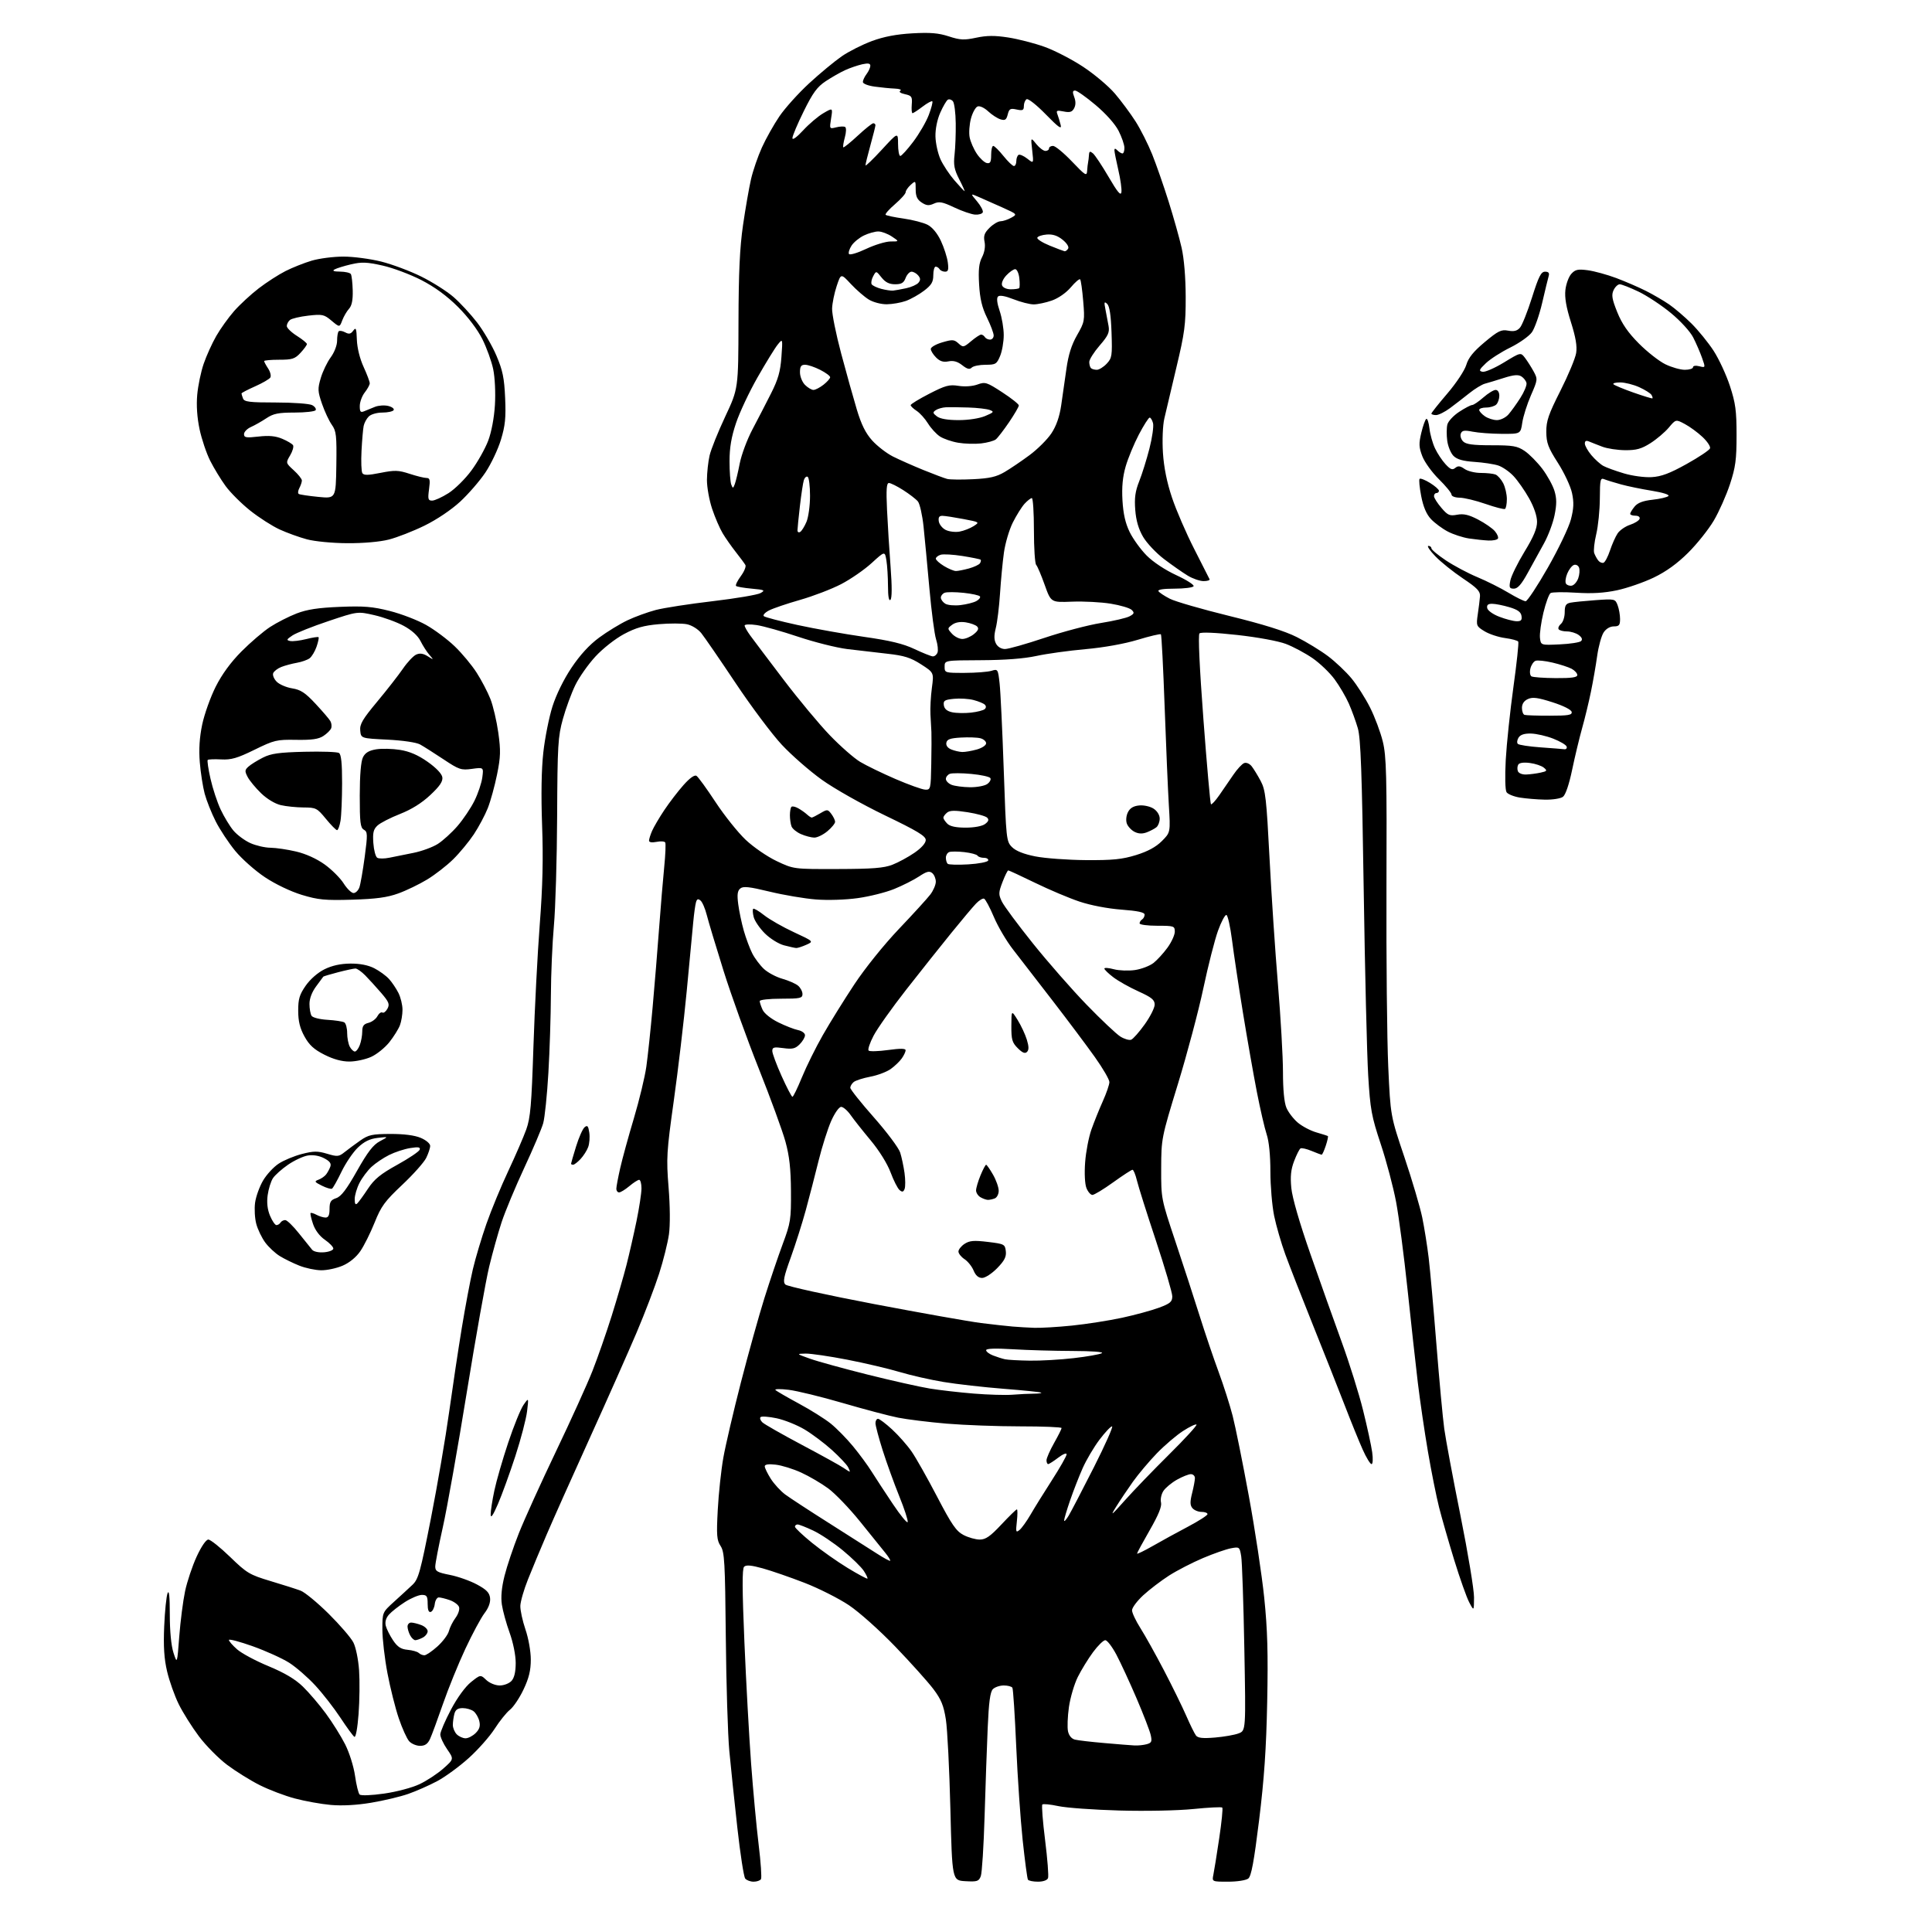 <?xml version="1.0" encoding="UTF-8" standalone="no"?>
<svg 
  version="1.1" 
  xmlns="http://www.w3.org/2000/svg" 
  xmlns:xlink="http://www.w3.org/1999/xlink" 
  xmlns:svg="http://www.w3.org/2000/svg"
  xmlns:rdf="http://www.w3.org/1999/02/22-rdf-syntax-ns#"
  xmlns:cc="http://creativecommons.org/ns#"
  xmlns:dc="http://purl.org/dc/elements/1.1/"
  viewBox="0 0 768 768"
  width="768"
  height="768"
>
<style>svg {background-color: white; }</style>"
<path stroke="none" fill="black" fill-rule="evenodd" d="M299.56,748.00C298.29,748.00 296.79,747.44 296.23,746.75C295.67,746.06 294.26,736.95 293.10,726.50C291.94,716.05 290.50,702.33 289.91,696.00C289.32,689.67 288.69,669.36 288.52,650.87C288.23,620.86 288.01,616.94 286.45,614.56C284.93,612.25 284.78,610.33 285.32,600.20C285.66,593.76 286.66,584.45 287.53,579.50C288.41,574.55 291.56,561.05 294.53,549.50C297.51,537.95 301.71,522.88 303.87,516.00C306.03,509.12 309.31,499.45 311.15,494.50C314.29,486.06 314.49,484.75 314.42,473.50C314.36,464.56 313.80,459.53 312.22,453.78C311.05,449.53 306.28,436.48 301.62,424.78C296.96,413.08 290.67,395.61 287.64,385.97C284.62,376.33 281.61,366.33 280.96,363.75C280.31,361.17 279.19,358.57 278.47,357.98C277.49,357.16 277.04,357.34 276.66,358.70C276.37,359.69 275.89,363.20 275.58,366.50C275.28,369.80 274.10,382.18 272.98,394.00C271.85,405.82 269.55,425.40 267.85,437.50C264.98,457.99 264.84,460.36 265.77,472.00C266.37,479.44 266.43,486.99 265.92,490.65C265.44,494.04 263.69,501.07 262.02,506.27C260.35,511.48 256.34,521.99 253.10,529.62C249.86,537.25 241.50,556.10 234.51,571.50C227.52,586.90 219.78,604.23 217.31,610.00C214.83,615.77 211.48,623.81 209.87,627.86C208.25,631.91 206.89,636.64 206.84,638.36C206.79,640.09 207.71,644.30 208.87,647.72C210.08,651.25 211.00,656.44 211.00,659.72C211.00,664.01 210.26,667.07 208.12,671.58C206.54,674.93 204.11,678.55 202.73,679.64C201.35,680.72 198.62,684.12 196.66,687.18C194.70,690.25 190.06,695.50 186.35,698.84C182.64,702.19 177.00,706.32 173.83,708.01C170.65,709.71 165.45,712.00 162.28,713.11C159.10,714.22 152.45,715.80 147.50,716.62C141.76,717.58 135.96,717.89 131.50,717.49C127.65,717.15 121.22,715.99 117.21,714.92C113.20,713.86 106.90,711.46 103.21,709.60C99.52,707.75 93.70,704.12 90.29,701.56C86.87,698.99 81.82,693.87 79.06,690.19C76.30,686.51 72.69,680.77 71.05,677.44C69.40,674.10 67.33,668.25 66.43,664.44C65.24,659.37 64.93,654.54 65.27,646.50C65.53,640.45 66.13,634.51 66.62,633.31C67.21,631.83 67.50,634.64 67.50,641.81C67.50,648.46 68.05,654.20 68.96,657.00C70.42,661.50 70.42,661.50 71.26,650.50C71.72,644.45 72.76,636.37 73.57,632.53C74.38,628.70 76.45,622.52 78.17,618.78C80.04,614.73 81.91,612.00 82.82,612.00C83.66,612.00 87.55,615.11 91.47,618.90C98.11,625.34 99.19,625.99 107.54,628.50C112.47,629.97 117.85,631.69 119.50,632.31C121.15,632.93 126.15,637.05 130.62,641.47C135.08,645.89 139.52,651.03 140.47,652.90C141.45,654.82 142.44,659.66 142.74,663.99C143.03,668.21 142.94,676.02 142.54,681.33C142.12,686.91 141.42,690.76 140.88,690.42C140.36,690.11 137.85,686.67 135.29,682.78C132.73,678.90 128.23,673.12 125.29,669.95C122.35,666.77 117.73,662.75 115.02,661.01C112.32,659.28 105.80,656.32 100.55,654.44C95.30,652.57 91.00,651.43 91.00,651.91C91.00,652.40 92.47,654.08 94.26,655.65C96.05,657.23 101.67,660.24 106.76,662.34C113.17,665.01 117.34,667.48 120.41,670.46C122.84,672.82 126.94,677.62 129.52,681.13C132.10,684.63 135.56,690.16 137.21,693.42C138.88,696.73 140.61,702.23 141.13,705.90C141.64,709.50 142.46,712.86 142.94,713.34C143.46,713.86 147.53,713.71 152.67,712.98C157.62,712.28 163.81,710.64 166.76,709.24C169.65,707.88 173.91,705.07 176.24,703.01C180.46,699.27 180.46,699.27 177.73,695.33C176.23,693.16 175.02,690.52 175.03,689.45C175.05,688.38 176.97,683.93 179.28,679.56C181.81,674.80 185.00,670.43 187.25,668.64C191.00,665.65 191.00,665.65 193.31,667.83C194.64,669.07 196.92,670.00 198.66,670.00C200.33,670.00 202.43,669.18 203.35,668.17C204.45,666.95 205.00,664.57 205.00,661.04C205.00,657.96 203.99,652.95 202.59,649.06C201.26,645.38 199.87,640.34 199.50,637.86C199.05,634.83 199.40,631.04 200.56,626.42C201.51,622.61 204.07,615.00 206.25,609.50C208.43,604.00 215.07,589.38 220.99,577.00C226.91,564.62 233.44,550.23 235.50,545.00C237.56,539.77 241.00,529.91 243.15,523.08C245.29,516.25 247.95,507.13 249.05,502.80C250.15,498.48 251.94,490.63 253.03,485.36C254.11,480.09 255.00,474.25 255.00,472.39C255.00,470.53 254.58,469.00 254.08,469.00C253.57,469.00 251.82,470.12 250.18,471.50C248.55,472.87 246.71,474.00 246.11,474.00C245.50,474.00 245.00,473.35 245.00,472.56C245.00,471.77 245.70,468.06 246.55,464.31C247.40,460.57 249.85,451.65 251.99,444.50C254.12,437.35 256.35,428.12 256.93,424.00C257.51,419.88 258.63,409.30 259.42,400.50C260.21,391.70 261.37,377.52 262.00,369.00C262.63,360.48 263.55,349.49 264.04,344.60C264.53,339.70 264.71,335.33 264.43,334.88C264.15,334.43 262.59,334.33 260.96,334.66C259.14,335.02 258.00,334.83 258.00,334.17C258.00,333.58 258.54,331.84 259.21,330.30C259.88,328.76 262.07,325.02 264.09,322.00C266.11,318.98 269.53,314.51 271.70,312.08C274.19,309.27 276.08,307.93 276.86,308.41C277.54,308.83 280.95,313.53 284.45,318.86C287.95,324.18 293.33,330.91 296.40,333.82C299.49,336.74 305.00,340.53 308.74,342.30C315.50,345.50 315.50,345.50 333.00,345.45C346.86,345.42 351.39,345.06 354.76,343.74C357.10,342.83 361.04,340.69 363.51,338.99C366.29,337.08 368.00,335.15 368.00,333.92C368.00,332.34 364.68,330.33 351.75,324.11C342.63,319.71 331.62,313.50 326.66,309.94C321.80,306.45 314.66,300.21 310.79,296.06C306.92,291.92 298.64,280.87 292.40,271.51C286.16,262.16 280.02,253.23 278.76,251.67C277.46,250.07 274.99,248.54 273.07,248.15C271.20,247.77 266.19,247.75 261.93,248.12C255.93,248.64 252.80,249.52 248.05,252.05C244.59,253.90 239.64,257.78 236.71,260.96C233.84,264.06 230.24,269.18 228.70,272.34C227.16,275.50 224.93,281.55 223.76,285.79C221.80,292.84 221.60,296.16 221.47,324.50C221.39,341.55 220.81,361.12 220.18,368.00C219.56,374.88 219.02,387.25 218.99,395.50C218.95,403.75 218.51,417.70 217.99,426.50C217.48,435.30 216.55,444.30 215.93,446.50C215.31,448.70 211.91,456.71 208.37,464.30C204.84,471.89 200.81,481.57 199.41,485.80C198.02,490.04 195.79,498.00 194.46,503.50C193.13,509.00 189.12,531.50 185.55,553.50C181.99,575.50 177.71,599.58 176.05,607.00C174.39,614.42 173.03,621.49 173.02,622.70C173.00,624.59 173.83,625.06 178.83,626.05C182.04,626.68 186.87,628.39 189.58,629.85C193.38,631.89 194.57,633.12 194.81,635.23C195.02,636.99 194.22,639.16 192.58,641.30C191.18,643.14 187.76,649.50 184.98,655.45C182.20,661.39 178.19,671.26 176.07,677.38C173.95,683.49 171.65,689.74 170.95,691.25C170.02,693.25 168.95,694.00 166.99,694.00C165.52,694.00 163.56,693.18 162.65,692.17C161.74,691.16 159.88,687.06 158.52,683.05C157.15,679.03 155.13,670.97 154.02,665.13C152.91,659.28 152.00,651.45 152.00,647.71C152.00,640.93 152.00,640.93 156.65,636.71C159.21,634.40 162.49,631.38 163.95,630.00C166.33,627.75 167.08,625.06 171.31,603.50C173.90,590.30 177.14,571.40 178.51,561.50C179.89,551.60 182.15,536.52 183.55,528.00C184.95,519.48 186.94,508.90 187.98,504.50C189.02,500.10 191.44,492.00 193.36,486.50C195.29,481.00 199.19,471.55 202.04,465.50C204.88,459.45 208.10,452.02 209.19,449.00C210.86,444.33 211.29,439.35 212.05,416.00C212.55,400.88 213.67,379.05 214.56,367.50C215.72,352.35 215.98,341.34 215.49,328.00C215.06,316.04 215.23,305.82 215.98,299.09C216.61,293.36 218.25,285.16 219.60,280.87C221.09,276.16 224.09,270.04 227.18,265.43C230.57,260.36 234.28,256.32 238.18,253.45C241.41,251.07 246.49,247.97 249.45,246.57C252.42,245.16 257.47,243.33 260.67,242.48C263.88,241.64 274.07,240.06 283.32,238.98C292.57,237.89 301.12,236.44 302.32,235.76C304.29,234.64 303.96,234.47 298.83,234.00C295.71,233.72 292.90,233.23 292.59,232.92C292.28,232.61 293.13,230.86 294.48,229.03C295.83,227.20 296.65,225.21 296.31,224.60C295.97,224.00 294.27,221.70 292.54,219.50C290.80,217.30 288.44,213.93 287.28,212.00C286.12,210.07 284.23,205.70 283.09,202.28C281.94,198.86 281.01,193.69 281.02,190.78C281.04,187.88 281.51,183.51 282.07,181.09C282.62,178.66 285.43,171.69 288.29,165.59C293.50,154.50 293.50,154.50 293.56,128.00C293.61,108.34 294.07,98.40 295.36,89.50C296.32,82.90 297.75,74.70 298.53,71.27C299.32,67.84 301.27,62.16 302.87,58.63C304.46,55.11 307.60,49.53 309.83,46.24C312.07,42.95 317.39,37.04 321.67,33.10C325.94,29.16 331.76,24.35 334.59,22.39C337.42,20.44 342.84,17.70 346.62,16.31C351.36,14.56 356.36,13.61 362.69,13.25C369.78,12.85 373.10,13.13 377.16,14.46C381.68,15.93 383.24,16.01 388.05,14.99C392.27,14.09 395.44,14.07 400.78,14.90C404.68,15.50 411.17,17.17 415.19,18.61C419.21,20.04 426.14,23.63 430.59,26.57C435.05,29.51 440.72,34.30 443.20,37.21C445.68,40.12 449.37,45.09 451.39,48.25C453.41,51.41 456.39,57.33 458.03,61.41C459.66,65.48 462.60,73.92 464.56,80.16C466.52,86.40 468.84,94.65 469.71,98.50C470.69,102.83 471.31,110.27 471.33,118.00C471.36,129.03 470.92,132.32 467.65,146.00C465.61,154.53 463.44,163.71 462.83,166.41C462.20,169.23 461.97,175.03 462.29,180.05C462.67,185.86 463.87,191.80 465.89,197.82C467.55,202.80 471.52,211.96 474.70,218.19C477.88,224.41 480.63,229.84 480.82,230.25C481.01,230.66 479.94,231.00 478.45,231.00C476.96,231.00 474.11,230.02 472.12,228.81C470.13,227.61 465.92,224.66 462.76,222.26C459.61,219.87 455.84,215.88 454.40,213.41C452.60,210.34 451.61,206.96 451.28,202.71C450.91,197.93 451.27,195.30 452.86,191.30C454.00,188.44 455.83,182.57 456.93,178.27C458.03,173.97 458.67,169.44 458.35,168.22C458.03,167.00 457.42,166.00 457.01,166.00C456.59,166.00 454.66,169.04 452.71,172.75C450.77,176.46 448.41,182.16 447.47,185.42C446.27,189.57 445.89,193.60 446.20,198.95C446.51,204.30 447.37,208.04 449.07,211.52C450.41,214.25 453.44,218.44 455.82,220.84C458.38,223.42 463.19,226.60 467.60,228.64C471.71,230.54 474.80,232.52 474.47,233.04C474.15,233.57 470.73,234.00 466.88,234.00C462.40,234.00 460.11,234.37 460.51,235.01C460.85,235.57 462.89,236.92 465.03,238.01C467.17,239.11 477.83,242.19 488.71,244.86C502.14,248.16 510.75,250.85 515.50,253.25C519.35,255.19 524.93,258.60 527.89,260.82C530.85,263.05 535.07,267.04 537.25,269.68C539.43,272.32 542.75,277.52 544.62,281.25C546.50,284.97 548.77,291.05 549.68,294.76C551.12,300.63 551.31,308.12 551.14,353.00C551.04,381.32 551.36,413.29 551.85,424.03C552.74,443.57 552.74,443.57 558.29,460.03C561.34,469.09 564.52,479.88 565.37,484.00C566.21,488.12 567.36,495.32 567.92,500.00C568.48,504.68 569.87,520.17 571.00,534.44C572.14,548.70 573.54,563.78 574.11,567.94C574.68,572.10 577.58,587.65 580.57,602.50C583.55,617.35 585.97,631.98 585.95,635.00C585.91,640.50 585.91,640.50 584.03,636.94C582.99,634.98 580.32,627.42 578.08,620.15C575.85,612.89 573.14,603.46 572.06,599.22C570.98,594.97 568.98,584.98 567.62,577.00C566.26,569.02 564.45,556.65 563.59,549.50C562.74,542.35 560.90,525.70 559.51,512.50C558.12,499.30 556.08,483.68 554.97,477.79C553.86,471.90 551.12,461.55 548.87,454.79C545.18,443.69 544.70,441.05 543.88,427.50C543.38,419.25 542.58,385.95 542.09,353.50C541.39,307.03 540.90,293.44 539.76,289.49C538.96,286.74 537.35,282.31 536.17,279.65C534.99,276.98 532.45,272.65 530.52,270.03C528.59,267.40 524.64,263.62 521.74,261.62C518.83,259.62 514.07,257.08 511.16,255.97C508.13,254.82 499.86,253.30 491.80,252.41C483.12,251.45 477.38,251.22 476.81,251.79C476.23,252.37 476.83,265.44 478.38,285.97C479.75,304.25 481.10,319.43 481.37,319.70C481.63,319.97 483.12,318.36 484.68,316.12C486.23,313.88 488.75,310.22 490.27,307.99C491.79,305.75 493.72,303.66 494.57,303.34C495.43,303.00 496.73,303.56 497.57,304.62C498.38,305.66 500.00,308.30 501.16,310.49C503.05,314.03 503.44,317.47 504.65,340.99C505.40,355.57 506.91,378.24 508.01,391.36C509.10,404.49 510.00,420.14 510.00,426.14C510.00,433.10 510.49,438.25 511.36,440.33C512.11,442.12 514.16,444.80 515.91,446.27C517.66,447.74 520.98,449.49 523.30,450.15C525.61,450.82 527.66,451.47 527.85,451.61C528.04,451.75 527.67,453.47 527.02,455.43C526.37,457.39 525.64,459.00 525.39,459.00C525.14,459.00 523.33,458.33 521.36,457.51C519.40,456.69 517.42,456.24 516.97,456.52C516.52,456.79 515.38,459.05 514.44,461.53C513.15,464.89 512.87,467.62 513.32,472.27C513.69,476.11 516.60,486.16 520.91,498.50C524.75,509.50 530.37,525.29 533.39,533.59C536.41,541.88 540.22,554.03 541.84,560.59C543.47,567.14 545.10,574.64 545.46,577.25C545.84,579.97 545.73,582.00 545.20,582.00C544.69,582.00 543.11,579.41 541.70,576.25C540.28,573.09 537.03,565.10 534.49,558.50C531.94,551.90 526.25,537.54 521.86,526.60C517.46,515.65 512.55,503.08 510.94,498.66C509.32,494.24 507.33,487.36 506.50,483.36C505.68,479.36 505.00,471.42 505.00,465.72C505.00,459.25 504.45,453.69 503.52,450.93C502.71,448.49 500.95,440.88 499.61,434.00C498.27,427.12 495.78,412.95 494.08,402.50C492.38,392.05 490.43,379.10 489.75,373.71C489.06,368.33 488.05,363.83 487.51,363.71C486.96,363.60 485.46,366.43 484.17,370.00C482.88,373.57 480.25,383.88 478.34,392.90C476.43,401.92 471.88,419.02 468.24,430.90C461.68,452.33 461.63,452.60 461.59,464.50C461.56,476.47 461.57,476.54 467.24,493.50C470.36,502.85 474.69,516.12 476.85,523.00C479.01,529.88 482.41,539.92 484.41,545.33C486.40,550.73 488.92,558.61 490.00,562.83C491.09,567.05 493.98,581.36 496.42,594.63C498.87,607.91 501.62,626.13 502.55,635.13C503.85,647.75 504.12,657.23 503.73,676.50C503.36,695.08 502.53,707.15 500.52,723.50C498.47,740.07 497.41,745.81 496.21,746.75C495.31,747.45 491.82,748.00 488.19,748.00C481.77,748.00 481.77,748.00 482.33,745.25C482.65,743.74 483.69,737.23 484.65,730.79C485.62,724.34 486.17,718.83 485.87,718.54C485.58,718.24 480.42,718.50 474.42,719.11C468.22,719.74 455.51,720.00 445.00,719.71C434.82,719.43 423.90,718.64 420.73,717.96C417.55,717.27 414.68,716.99 414.35,717.32C414.01,717.65 414.51,724.05 415.45,731.53C416.39,739.02 416.91,745.79 416.61,746.57C416.28,747.43 414.68,748.00 412.59,748.00C410.68,748.00 408.89,747.63 408.62,747.19C408.34,746.74 407.40,739.65 406.52,731.44C405.65,723.22 404.50,706.44 403.96,694.15C403.43,681.86 402.74,671.39 402.44,670.90C402.13,670.40 400.59,670.00 399.01,670.00C397.43,670.00 395.49,670.66 394.69,671.46C393.62,672.52 393.07,676.60 392.63,686.71C392.30,694.29 391.74,710.17 391.39,722.00C391.04,733.83 390.36,744.54 389.88,745.80C389.10,747.86 388.46,748.07 383.75,747.80C378.50,747.50 378.50,747.50 377.79,719.00C377.40,703.33 376.60,687.36 376.00,683.53C375.12,677.93 374.14,675.55 371.01,671.40C368.87,668.57 362.09,661.01 355.94,654.61C349.63,648.05 341.57,640.85 337.45,638.09C333.43,635.41 325.50,631.40 319.82,629.20C314.14,627.00 306.66,624.41 303.20,623.45C298.61,622.18 296.59,622.01 295.79,622.81C294.99,623.61 295.02,631.74 295.91,652.70C296.58,668.54 297.78,690.27 298.57,701.00C299.37,711.73 300.71,726.24 301.57,733.24C302.43,740.25 302.85,746.44 302.50,746.99C302.16,747.55 300.84,748.00 299.56,748.00zM451.00,693.85C452.38,693.92 454.54,693.70 455.80,693.36C457.76,692.83 458.01,692.30 457.44,689.75C457.08,688.10 454.55,681.52 451.81,675.13C449.07,668.73 445.45,660.91 443.78,657.75C442.10,654.59 440.11,652.00 439.37,652.00C438.63,652.00 436.44,654.14 434.51,656.75C432.58,659.36 429.85,663.81 428.44,666.63C427.04,669.45 425.45,674.84 424.91,678.61C424.38,682.38 424.22,686.71 424.55,688.23C424.93,689.95 425.98,691.20 427.33,691.53C428.52,691.83 433.77,692.44 439.00,692.89C444.23,693.35 449.62,693.78 451.00,693.85zM185.07,691.00C186.13,691.00 187.94,690.06 189.09,688.91C190.62,687.38 191.00,686.12 190.53,684.16C190.18,682.70 189.15,680.94 188.25,680.25C187.35,679.56 185.41,679.00 183.93,679.00C181.98,679.00 181.07,679.62 180.63,681.25C180.30,682.49 180.02,684.48 180.01,685.68C180.01,686.88 180.71,688.56 181.57,689.43C182.44,690.29 184.01,691.00 185.07,691.00zM482.98,690.70C486.56,690.40 490.79,689.66 492.37,689.05C495.25,687.95 495.25,687.95 494.64,655.23C494.31,637.23 493.75,620.77 493.40,618.66C492.78,614.91 492.68,614.84 489.33,615.47C487.44,615.82 482.43,617.57 478.20,619.36C473.96,621.15 467.90,624.28 464.72,626.31C461.54,628.35 456.93,631.87 454.47,634.13C452.01,636.40 450.00,639.09 450.00,640.11C450.00,641.13 451.51,644.33 453.35,647.23C455.19,650.13 459.40,657.67 462.70,664.00C466.00,670.33 469.97,678.42 471.53,682.00C473.09,685.58 474.83,689.12 475.41,689.88C476.19,690.90 478.10,691.11 482.98,690.70zM168.70,658.00C169.41,658.00 171.75,656.41 173.89,654.48C176.04,652.54 178.09,649.79 178.44,648.38C178.80,646.96 179.99,644.58 181.09,643.10C182.21,641.57 182.81,639.68 182.46,638.77C182.12,637.87 180.46,636.66 178.77,636.07C177.08,635.48 175.12,635.00 174.42,635.00C173.71,635.00 172.99,636.20 172.82,637.67C172.64,639.14 171.94,640.53 171.25,640.76C170.41,641.03 170.00,640.00 170.00,637.58C170.00,634.51 169.67,634.00 167.70,634.00C166.43,634.00 163.39,635.28 160.95,636.85C158.50,638.42 155.66,640.65 154.63,641.81C153.41,643.19 152.97,644.73 153.35,646.27C153.68,647.56 154.98,650.17 156.25,652.06C158.02,654.69 159.38,655.58 162.03,655.82C163.94,656.00 165.93,656.56 166.45,657.07C166.97,657.58 167.98,658.00 168.70,658.00zM165.10,652.00C164.53,652.00 163.60,651.13 163.04,650.07C162.47,649.00 162.00,647.43 162.00,646.57C162.00,645.70 162.65,645.00 163.43,645.00C164.22,645.00 166.02,645.44 167.43,645.98C168.85,646.51 170.00,647.62 170.00,648.44C170.00,649.26 169.13,650.40 168.07,650.96C167.00,651.53 165.67,652.00 165.10,652.00zM344.82,627.52C345.01,627.33 344.35,625.94 343.36,624.43C342.37,622.92 338.62,619.26 335.03,616.30C331.44,613.33 326.17,609.80 323.31,608.45C320.46,607.10 317.65,606.00 317.06,606.00C316.48,606.00 316.00,606.40 316.00,606.89C316.00,607.37 319.04,610.25 322.75,613.27C326.46,616.29 332.87,620.81 336.99,623.31C341.11,625.81 344.63,627.70 344.82,627.52zM353.86,620.43C354.06,620.25 353.16,618.80 351.86,617.20C350.56,615.60 346.07,610.03 341.87,604.82C337.67,599.61 331.98,593.69 329.23,591.67C326.47,589.64 321.63,586.80 318.46,585.36C315.30,583.91 310.75,582.50 308.36,582.23C305.46,581.90 304.00,582.12 304.00,582.89C304.00,583.52 305.07,585.74 306.38,587.81C307.69,589.88 310.28,592.70 312.13,594.08C313.98,595.45 321.80,600.56 329.50,605.43C337.20,610.30 345.75,615.74 348.50,617.52C351.25,619.30 353.66,620.61 353.86,620.43zM458.25,614.54C461.69,612.57 467.99,609.11 472.25,606.87C476.51,604.62 480.00,602.38 480.00,601.89C480.00,601.40 478.93,601.00 477.62,601.00C476.31,601.00 474.69,600.33 474.00,599.50C473.04,598.35 473.02,596.99 473.88,593.56C474.50,591.12 475.00,588.41 475.00,587.56C475.00,586.70 474.27,586.00 473.39,586.00C472.50,586.00 470.02,586.99 467.88,588.19C465.73,589.39 463.30,591.42 462.47,592.68C461.64,593.95 461.21,596.01 461.52,597.25C461.90,598.82 460.54,602.16 457.04,608.26C454.27,613.08 452.00,617.27 452.00,617.57C452.00,617.87 454.81,616.50 458.25,614.54zM389.46,612.00C391.83,612.00 393.63,610.75 398.08,606.00C401.17,602.70 403.94,600.00 404.23,600.00C404.52,600.00 404.51,602.14 404.22,604.75C403.74,609.03 403.84,609.37 405.30,608.17C406.18,607.43 408.12,604.73 409.61,602.17C411.09,599.60 414.93,593.41 418.15,588.41C421.37,583.41 424.00,578.77 424.00,578.11C424.00,577.43 422.53,578.02 420.66,579.45C418.82,580.85 417.02,582.00 416.66,582.00C416.30,582.00 416.00,581.32 416.00,580.48C416.00,579.65 417.35,576.58 419.00,573.65C420.65,570.73 422.00,568.04 422.00,567.67C422.00,567.30 414.60,567.00 405.55,567.00C396.51,567.00 383.35,566.51 376.30,565.92C369.26,565.32 360.57,564.25 357.00,563.54C353.43,562.83 343.52,560.21 335.00,557.72C326.48,555.23 316.80,552.87 313.50,552.47C310.20,552.07 307.84,552.11 308.25,552.54C308.66,552.98 312.83,555.39 317.51,557.92C322.20,560.44 327.93,564.04 330.26,565.92C332.59,567.81 336.57,571.86 339.09,574.92C341.62,577.99 344.96,582.52 346.50,585.00C348.05,587.48 351.83,593.24 354.89,597.82C357.95,602.39 360.62,605.64 360.82,605.04C361.02,604.43 359.51,599.79 357.45,594.72C355.40,589.65 352.44,581.45 350.87,576.50C349.30,571.55 348.02,566.71 348.01,565.75C348.01,564.79 348.46,564.00 349.02,564.00C349.58,564.00 352.11,565.90 354.63,568.23C357.15,570.55 360.63,574.49 362.36,576.98C364.09,579.46 368.65,587.54 372.50,594.92C378.30,606.05 380.10,608.66 382.98,610.17C384.90,611.18 387.82,612.00 389.46,612.00zM424.81,602.50C425.80,600.85 430.31,592.19 434.84,583.25C439.36,574.31 442.61,567.00 442.06,567.00C441.51,567.00 439.27,569.38 437.07,572.29C434.87,575.20 431.88,580.26 430.41,583.54C428.95,586.82 426.69,592.62 425.38,596.43C424.07,600.23 423.00,603.83 423.00,604.43C423.01,605.02 423.82,604.15 424.81,602.50zM197.95,597.85C195.96,602.45 195.07,603.73 195.05,602.00C195.04,600.62 195.70,596.35 196.52,592.50C197.33,588.66 199.80,580.11 202.01,573.50C204.21,566.90 206.95,560.15 208.09,558.50C210.18,555.50 210.18,555.50 209.52,561.00C209.16,564.02 207.06,572.06 204.85,578.85C202.63,585.65 199.53,594.20 197.95,597.85zM447.08,596.50C450.50,592.65 458.45,584.40 464.74,578.17C471.03,571.94 475.93,566.59 475.63,566.29C475.32,565.99 472.92,567.13 470.29,568.83C467.65,570.52 462.97,574.52 459.88,577.70C456.80,580.89 452.51,585.98 450.36,589.00C448.21,592.02 445.19,596.52 443.65,599.00C441.23,602.88 441.70,602.54 447.08,596.50zM337.76,585.00C337.93,585.00 337.62,584.16 337.07,583.13C336.52,582.11 333.65,579.07 330.68,576.38C327.72,573.70 322.83,570.03 319.82,568.23C316.81,566.44 311.81,564.44 308.71,563.78C305.60,563.13 302.74,562.93 302.34,563.32C301.94,563.72 302.27,564.66 303.06,565.41C303.85,566.17 310.94,570.20 318.81,574.38C326.68,578.55 334.09,582.65 335.28,583.49C336.47,584.32 337.59,585.00 337.76,585.00zM402.50,554.42C405.25,554.20 409.04,554.01 410.92,554.01C412.80,554.00 414.15,553.82 413.92,553.60C413.69,553.39 406.98,552.69 399.00,552.07C391.02,551.44 380.27,550.22 375.10,549.36C369.93,548.51 362.10,546.73 357.69,545.41C353.29,544.09 343.90,541.88 336.83,540.50C329.77,539.13 322.30,538.03 320.24,538.07C316.50,538.15 316.50,538.15 322.00,540.11C325.02,541.19 335.38,544.04 345.00,546.45C354.62,548.85 365.68,551.33 369.56,551.96C373.44,552.60 381.31,553.50 387.06,553.97C392.80,554.44 399.75,554.64 402.50,554.42zM409.33,540.88C413.64,540.95 421.51,540.50 426.83,539.88C432.15,539.27 437.18,538.38 438.00,537.91C438.88,537.41 434.13,537.05 426.41,537.03C419.20,537.01 408.52,536.71 402.66,536.35C395.59,535.92 392.00,536.04 392.00,536.73C392.00,537.29 393.24,538.24 394.75,538.82C396.26,539.41 398.40,540.09 399.50,540.33C400.60,540.57 405.02,540.82 409.33,540.88zM411.14,527.83C413.70,527.92 420.45,527.52 426.14,526.94C431.84,526.36 440.77,524.96 446.00,523.84C451.23,522.71 457.86,520.90 460.75,519.82C465.20,518.16 466.00,517.47 466.00,515.30C466.00,513.90 463.06,503.92 459.48,493.12C455.89,482.33 452.50,471.59 451.94,469.25C451.38,466.91 450.59,465.00 450.18,465.00C449.78,465.00 446.32,467.25 442.50,470.00C438.68,472.75 434.97,475.00 434.25,475.00C433.54,475.00 432.47,473.76 431.87,472.25C431.24,470.64 431.03,466.40 431.36,462.00C431.66,457.88 432.79,452.02 433.86,449.00C434.93,445.98 436.97,440.90 438.40,437.72C439.83,434.54 441.00,431.13 441.00,430.14C441.00,429.14 438.41,424.69 435.25,420.24C432.09,415.79 424.53,405.70 418.46,397.83C412.39,389.95 405.29,380.77 402.70,377.44C400.10,374.11 396.66,368.27 395.06,364.46C393.45,360.66 391.70,357.40 391.16,357.22C390.62,357.04 389.18,357.93 387.97,359.20C386.75,360.46 382.32,365.73 378.13,370.90C373.93,376.07 365.88,386.19 360.24,393.40C354.60,400.60 348.76,408.84 347.27,411.69C345.77,414.55 344.88,417.22 345.29,417.62C345.70,418.03 349.17,417.93 353.02,417.40C357.88,416.73 360.00,416.76 360.00,417.49C360.00,418.08 359.32,419.53 358.48,420.72C357.65,421.91 355.66,423.82 354.06,424.96C352.47,426.09 348.81,427.47 345.93,428.01C343.05,428.56 340.09,429.51 339.35,430.13C338.61,430.74 338.00,431.77 338.00,432.40C338.00,433.04 342.23,438.35 347.40,444.20C352.56,450.05 357.27,456.34 357.84,458.17C358.42,460.00 359.19,463.63 359.56,466.24C359.92,468.84 359.94,471.71 359.60,472.60C359.12,473.86 358.66,473.97 357.60,473.08C356.84,472.45 355.23,469.29 354.02,466.04C352.71,462.55 349.49,457.37 346.11,453.32C342.98,449.57 339.39,445.04 338.14,443.25C336.89,441.46 335.19,440.00 334.38,440.00C333.53,440.00 331.82,442.43 330.40,445.62C329.03,448.72 326.79,455.80 325.41,461.37C324.04,466.94 321.75,475.76 320.34,480.96C318.92,486.16 316.22,494.67 314.34,499.88C311.54,507.61 311.15,509.58 312.21,510.63C312.92,511.33 328.80,514.83 347.50,518.39C366.20,521.95 385.32,525.34 390.00,525.93C394.68,526.51 400.30,527.14 402.50,527.32C404.70,527.51 408.59,527.74 411.14,527.83zM390.42,508.00C388.95,508.00 387.84,507.04 387.02,505.05C386.35,503.43 384.72,501.39 383.40,500.53C382.08,499.66 381.00,498.30 381.00,497.50C381.00,496.70 382.09,495.33 383.43,494.45C385.41,493.16 387.13,493.01 392.68,493.68C399.22,494.47 399.51,494.62 399.83,497.38C400.08,499.60 399.30,501.13 396.38,504.13C394.27,506.28 391.63,508.00 390.42,508.00zM127.67,504.95C125.38,504.93 121.47,504.10 119.00,503.12C116.53,502.14 113.02,500.42 111.21,499.30C109.39,498.18 106.80,495.76 105.43,493.91C104.07,492.06 102.47,488.75 101.88,486.54C101.28,484.33 101.07,480.53 101.40,478.09C101.73,475.66 103.16,471.70 104.56,469.31C105.96,466.91 108.77,463.87 110.81,462.55C112.84,461.22 116.99,459.50 120.04,458.72C124.71,457.52 126.27,457.51 130.04,458.64C134.13,459.86 134.70,459.81 137.00,457.97C138.38,456.88 141.17,454.81 143.21,453.38C146.46,451.11 147.93,450.79 155.21,450.76C160.57,450.75 164.82,451.29 167.25,452.32C169.36,453.21 171.00,454.60 171.00,455.50C171.00,456.38 170.29,458.54 169.42,460.30C168.55,462.06 164.26,466.88 159.88,471.00C152.97,477.51 151.51,479.49 148.91,486.00C147.25,490.12 144.70,495.25 143.22,497.38C141.57,499.78 138.88,501.98 136.19,503.13C133.79,504.16 129.96,504.98 127.67,504.95zM128.84,497.80C130.85,497.64 132.50,496.97 132.50,496.32C132.50,495.67 130.98,494.09 129.13,492.82C127.05,491.38 125.25,488.99 124.43,486.54C123.69,484.36 123.26,482.41 123.46,482.21C123.66,482.00 124.74,482.32 125.85,482.92C126.96,483.51 128.57,484.00 129.43,484.00C130.55,484.00 131.00,483.02 131.00,480.58C131.00,477.78 131.47,477.01 133.65,476.28C135.61,475.63 137.77,472.80 141.91,465.45C146.19,457.87 148.36,455.06 151.01,453.66C154.50,451.82 154.50,451.82 150.13,452.33C146.97,452.70 144.79,453.77 142.27,456.17C140.35,458.00 137.42,462.32 135.75,465.78C134.09,469.23 132.39,472.26 131.98,472.51C131.58,472.76 129.76,472.23 127.94,471.32C124.99,469.85 124.85,469.60 126.61,468.95C127.69,468.55 129.05,467.61 129.63,466.86C130.21,466.11 130.97,464.72 131.31,463.76C131.76,462.49 131.08,461.58 128.81,460.40C126.87,459.40 124.43,458.99 122.37,459.33C120.55,459.62 117.01,461.27 114.51,462.99C112.01,464.71 109.30,467.13 108.49,468.37C107.68,469.61 106.74,472.64 106.40,475.09C105.99,478.10 106.30,480.77 107.34,483.28C108.20,485.33 109.34,487.00 109.89,487.00C110.44,487.00 111.16,486.55 111.50,486.00C111.84,485.45 112.69,485.00 113.38,485.00C114.08,485.00 116.52,487.36 118.81,490.25C121.10,493.14 123.47,496.09 124.08,496.80C124.72,497.56 126.71,497.98 128.84,497.80zM142.07,478.33C142.66,477.74 144.58,475.10 146.32,472.46C148.82,468.70 151.31,466.67 157.94,463.01C162.59,460.44 166.58,457.75 166.83,457.02C167.17,456.00 166.31,455.85 163.04,456.38C160.72,456.75 156.95,457.99 154.66,459.14C152.37,460.28 149.22,462.41 147.66,463.86C146.10,465.31 143.96,468.17 142.91,470.21C141.86,472.25 141.00,475.15 141.00,476.66C141.00,478.61 141.31,479.09 142.07,478.33zM392.67,476.97C392.03,476.95 390.71,476.48 389.75,475.92C388.79,475.36 388.00,474.14 388.00,473.21C388.00,472.28 388.79,469.61 389.75,467.26C390.71,464.92 391.73,463.01 392.00,463.01C392.27,463.01 393.51,464.79 394.75,466.96C395.99,469.12 397.00,472.00 397.00,473.34C397.00,474.69 396.29,476.06 395.42,476.39C394.55,476.73 393.31,476.99 392.67,476.97zM227.83,463.00C227.37,463.00 227.00,462.82 227.00,462.61C227.00,462.39 227.90,459.29 229.00,455.73C230.10,452.16 231.63,448.72 232.39,448.09C233.50,447.17 233.86,447.58 234.25,450.22C234.52,452.03 234.32,454.62 233.80,456.00C233.29,457.38 231.92,459.51 230.76,460.75C229.60,461.99 228.28,463.00 227.83,463.00zM315.01,436.00C315.34,436.00 317.03,432.51 318.78,428.25C320.52,423.99 324.25,416.45 327.07,411.50C329.89,406.55 335.53,397.47 339.60,391.32C343.86,384.88 351.36,375.56 357.29,369.32C362.96,363.37 368.58,357.20 369.79,355.62C371.01,354.03 372.00,351.72 372.00,350.49C372.00,349.25 371.36,347.71 370.57,347.06C369.44,346.12 368.35,346.40 365.32,348.41C363.21,349.80 358.77,352.04 355.45,353.39C352.13,354.74 345.61,356.38 340.96,357.02C336.10,357.70 329.02,357.92 324.32,357.55C319.82,357.20 311.55,355.80 305.94,354.44C297.80,352.47 295.45,352.21 294.27,353.19C293.15,354.12 292.96,355.62 293.46,359.46C293.82,362.23 294.82,366.98 295.68,370.00C296.55,373.02 298.06,377.07 299.04,379.00C300.02,380.93 302.10,383.70 303.66,385.16C305.22,386.62 308.52,388.38 311.00,389.08C313.48,389.78 316.29,391.01 317.25,391.83C318.21,392.64 319.00,394.14 319.00,395.15C319.00,396.80 318.10,397.00 310.50,397.00C305.78,397.00 302.00,397.42 302.00,397.95C302.00,398.48 302.51,400.03 303.14,401.40C303.79,402.84 306.45,404.97 309.39,406.41C312.20,407.80 315.74,409.18 317.25,409.48C318.76,409.79 320.00,410.70 320.00,411.52C320.00,412.33 319.05,413.95 317.88,415.12C316.13,416.87 315.00,417.14 311.38,416.64C307.66,416.13 307.00,416.30 307.00,417.77C306.99,418.72 308.66,423.21 310.70,427.75C312.75,432.29 314.68,436.00 315.01,436.00zM138.93,421.98C135.89,421.99 132.54,421.08 128.93,419.25C124.80,417.16 122.91,415.42 121.03,412.00C119.22,408.71 118.55,405.97 118.54,401.81C118.53,397.11 119.05,395.38 121.53,391.81C123.33,389.23 126.33,386.62 129.01,385.29C132.02,383.81 135.41,383.07 139.29,383.04C143.08,383.01 146.36,383.66 148.79,384.90C150.83,385.95 153.46,387.86 154.63,389.15C155.81,390.44 157.49,392.94 158.38,394.70C159.27,396.46 160.00,399.47 160.00,401.39C160.00,403.30 159.54,406.09 158.97,407.58C158.40,409.07 156.52,412.08 154.78,414.28C153.04,416.47 149.79,419.10 147.56,420.11C145.33,421.13 141.44,421.97 138.93,421.98zM408.25,418.15C407.46,418.94 406.44,418.53 404.58,416.67C402.34,414.44 402.00,413.25 402.03,407.80C402.06,401.50 402.06,401.50 404.55,405.50C405.91,407.70 407.55,411.20 408.18,413.28C409.02,416.01 409.03,417.37 408.25,418.15zM141.06,418.00C141.60,418.00 142.49,416.85 143.02,415.43C143.56,414.02 144.00,411.60 144.00,410.04C144.00,407.87 144.57,407.07 146.47,406.60C147.83,406.26 149.43,405.07 150.02,403.96C150.61,402.85 151.51,402.19 152.00,402.50C152.49,402.81 153.40,402.12 154.02,400.97C154.97,399.19 154.60,398.28 151.52,394.69C149.53,392.39 146.69,389.26 145.20,387.75C143.72,386.24 141.96,385.00 141.30,385.00C140.64,385.00 137.53,385.67 134.40,386.48C131.26,387.30 128.62,388.09 128.52,388.23C128.42,388.38 127.14,390.12 125.67,392.09C123.99,394.36 123.01,396.95 123.02,399.09C123.02,400.97 123.40,403.08 123.85,403.79C124.31,404.52 127.09,405.22 130.21,405.40C133.25,405.58 136.25,406.04 136.87,406.42C137.49,406.80 138.00,408.70 138.00,410.62C138.00,412.55 138.47,415.00 139.04,416.07C139.60,417.13 140.52,418.00 141.06,418.00zM449.66,413.30C450.43,413.00 452.85,410.27 455.03,407.22C457.21,404.17 459.00,400.63 459.00,399.35C459.00,397.45 457.80,396.47 452.54,394.09C448.98,392.48 444.48,389.95 442.54,388.46C440.59,386.98 439.00,385.43 439.00,385.02C439.00,384.61 440.70,384.73 442.78,385.29C444.85,385.84 448.65,385.98 451.21,385.60C453.77,385.21 457.06,383.95 458.54,382.79C460.01,381.63 462.52,378.89 464.11,376.69C465.70,374.50 467.00,371.64 467.00,370.35C467.00,368.11 466.68,368.00 460.00,368.00C456.15,368.00 453.00,367.58 453.00,367.06C453.00,366.54 453.45,365.84 454.00,365.50C454.55,365.16 455.00,364.30 455.00,363.58C455.00,362.67 452.31,362.08 445.77,361.59C440.29,361.18 433.50,359.87 429.09,358.39C424.99,357.02 417.07,353.67 411.49,350.95C405.90,348.23 401.09,346.00 400.80,346.00C400.51,346.00 399.48,348.08 398.51,350.62C396.91,354.80 396.89,355.54 398.25,358.37C399.07,360.09 404.62,367.57 410.58,375.00C416.53,382.43 426.15,393.40 431.95,399.39C437.75,405.38 443.80,411.08 445.38,412.06C446.96,413.04 448.89,413.60 449.66,413.30zM316.50,376.85C315.95,376.82 313.75,376.33 311.62,375.77C309.45,375.19 306.09,373.09 304.01,371.01C301.97,368.97 299.98,366.05 299.60,364.53C299.21,363.01 299.13,361.54 299.41,361.26C299.68,360.99 301.65,362.14 303.78,363.83C305.91,365.51 311.22,368.54 315.58,370.56C323.50,374.24 323.50,374.24 320.50,375.57C318.85,376.31 317.05,376.88 316.50,376.85zM140.00,357.64C129.15,357.96 126.50,357.70 119.95,355.72C115.53,354.37 109.48,351.48 105.33,348.72C101.44,346.14 96.13,341.43 93.52,338.26C90.91,335.09 87.41,329.80 85.74,326.50C84.07,323.20 82.10,318.25 81.36,315.50C80.63,312.75 79.75,307.12 79.42,303.00C79.00,297.88 79.31,293.12 80.38,288.00C81.25,283.88 83.66,277.13 85.73,273.00C88.22,268.05 91.71,263.27 96.00,258.95C99.58,255.35 104.70,250.97 107.39,249.22C110.09,247.47 114.81,245.06 117.89,243.87C122.06,242.26 126.47,241.59 135.07,241.24C144.62,240.85 148.09,241.13 154.94,242.87C159.51,244.02 166.00,246.52 169.37,248.42C172.74,250.32 177.86,254.14 180.74,256.91C183.63,259.68 187.56,264.40 189.48,267.41C191.41,270.41 193.86,275.11 194.94,277.84C196.02,280.58 197.43,286.60 198.08,291.23C199.08,298.40 199.01,300.86 197.58,307.90C196.66,312.45 195.01,318.44 193.91,321.23C192.81,324.01 190.32,328.69 188.37,331.64C186.41,334.58 182.73,339.04 180.17,341.56C177.62,344.08 172.96,347.70 169.83,349.60C166.70,351.50 161.52,354.01 158.32,355.16C153.91,356.76 149.48,357.35 140.00,357.64zM140.54,355.00C141.37,355.00 142.41,353.99 142.86,352.75C143.30,351.51 144.25,346.05 144.98,340.62C146.17,331.65 146.14,330.66 144.64,329.82C143.25,329.04 143.00,326.95 143.01,316.20C143.02,308.01 143.48,302.62 144.29,301.01C145.19,299.23 146.67,298.34 149.52,297.87C151.71,297.51 155.97,297.61 159.00,298.09C162.83,298.70 166.17,300.14 170.00,302.84C173.39,305.23 175.63,307.58 175.84,308.98C176.08,310.64 174.81,312.52 171.05,316.04C167.67,319.22 163.58,321.77 159.00,323.57C155.19,325.07 151.16,327.13 150.06,328.16C148.44,329.66 148.12,331.02 148.41,335.13C148.61,337.94 149.30,340.57 149.96,340.97C150.61,341.38 152.80,341.37 154.82,340.95C156.84,340.53 161.15,339.66 164.39,339.02C167.63,338.37 171.95,336.79 174.00,335.50C176.04,334.21 179.58,330.99 181.88,328.33C184.17,325.67 187.20,321.17 188.61,318.31C190.02,315.46 191.42,311.30 191.72,309.06C192.26,305.00 192.26,305.00 187.62,305.64C183.30,306.23 182.49,305.96 176.24,301.80C172.53,299.34 168.38,296.70 167.00,295.94C165.54,295.12 160.15,294.33 154.00,294.02C143.50,293.50 143.50,293.50 143.20,290.43C142.95,287.89 144.11,285.92 149.93,278.93C153.80,274.30 158.40,268.39 160.17,265.82C161.93,263.24 164.31,260.72 165.44,260.21C166.90,259.56 168.23,259.75 170.00,260.86C172.50,262.42 172.50,262.42 170.66,260.28C169.64,259.10 168.07,256.64 167.16,254.82C166.11,252.71 163.67,250.51 160.50,248.79C157.75,247.29 152.50,245.38 148.83,244.54C142.15,243.01 142.15,243.01 130.58,246.89C124.21,249.02 117.76,251.59 116.25,252.60C113.87,254.19 113.75,254.48 115.35,254.81C116.37,255.02 119.24,254.67 121.72,254.05C124.21,253.42 126.42,253.08 126.63,253.29C126.84,253.50 126.48,255.21 125.83,257.09C125.18,258.96 123.94,261.03 123.07,261.68C122.21,262.33 119.92,263.13 118.00,263.47C116.08,263.81 113.29,264.55 111.82,265.13C110.35,265.71 108.90,266.83 108.59,267.61C108.29,268.40 108.93,269.93 110.01,271.01C111.09,272.09 113.86,273.27 116.16,273.64C119.53,274.18 121.34,275.37 125.42,279.75C128.22,282.75 130.88,285.85 131.33,286.66C131.79,287.46 131.93,288.74 131.64,289.50C131.35,290.26 129.96,291.64 128.55,292.56C126.62,293.82 123.96,294.20 117.74,294.10C109.98,293.96 109.00,294.20 101.15,298.05C94.31,301.40 91.92,302.09 87.92,301.88C85.24,301.74 82.83,301.83 82.57,302.09C82.31,302.35 82.80,305.70 83.67,309.53C84.53,313.37 86.34,318.87 87.70,321.77C89.06,324.67 91.35,328.45 92.79,330.16C94.24,331.88 97.24,334.11 99.46,335.12C101.68,336.13 105.30,336.97 107.50,336.99C109.70,337.01 114.30,337.69 117.72,338.50C121.57,339.40 125.90,341.37 129.06,343.64C131.87,345.66 135.26,349.04 136.60,351.16C137.93,353.27 139.71,355.00 140.54,355.00zM384.92,343.60C389.06,343.35 392.61,342.66 392.81,342.07C393.01,341.48 392.26,341.00 391.14,341.00C390.03,341.00 388.88,340.61 388.58,340.13C388.29,339.66 385.93,339.03 383.34,338.73C380.75,338.44 378.04,338.43 377.32,338.71C376.59,338.99 376.00,339.99 376.00,340.94C376.00,341.89 376.31,342.98 376.70,343.36C377.08,343.75 380.78,343.85 384.92,343.60zM431.64,341.91C442.37,341.98 446.04,341.61 451.60,339.90C456.25,338.46 459.50,336.70 461.85,334.35C465.29,330.91 465.29,330.91 464.63,320.03C464.27,314.05 463.52,296.43 462.96,280.88C462.40,265.33 461.74,252.40 461.48,252.15C461.22,251.89 457.07,252.87 452.26,254.33C446.95,255.94 438.77,257.40 431.50,258.05C424.90,258.64 416.12,259.85 412.00,260.75C407.10,261.82 399.47,262.40 390.00,262.44C375.50,262.50 375.50,262.50 375.50,265.00C375.50,267.46 375.63,267.50 383.50,267.48C387.90,267.47 392.67,267.10 394.10,266.66C396.66,265.87 396.72,265.97 397.36,271.68C397.72,274.88 398.46,290.31 399.00,305.97C399.96,333.73 400.04,334.49 402.29,336.74C403.82,338.27 406.95,339.52 411.55,340.43C415.37,341.19 424.42,341.85 431.64,341.91zM323.67,332.96C322.48,332.94 320.10,332.31 318.40,331.57C316.69,330.83 315.01,329.46 314.65,328.53C314.29,327.60 314.00,325.60 314.00,324.08C314.00,322.57 314.27,321.06 314.61,320.73C314.94,320.39 316.16,320.65 317.32,321.31C318.48,321.96 320.03,323.06 320.78,323.75C321.53,324.44 322.38,325.00 322.67,325.00C322.96,325.00 324.49,324.23 326.08,323.29C328.85,321.66 329.04,321.67 330.46,323.54C331.27,324.62 331.95,326.02 331.97,326.66C331.99,327.30 330.62,328.99 328.92,330.41C327.23,331.83 324.87,332.98 323.67,332.96zM455.87,330.86C454.10,331.53 452.59,331.47 451.01,330.67C449.74,330.03 448.36,328.55 447.94,327.39C447.50,326.18 447.67,324.28 448.36,322.89C449.18,321.23 450.55,320.40 452.84,320.18C454.69,320.00 457.21,320.57 458.57,321.45C460.00,322.39 461.00,324.01 461.00,325.40C461.00,326.70 460.42,328.23 459.72,328.82C459.01,329.41 457.28,330.32 455.87,330.86zM133.99,330.00C133.58,330.00 131.58,327.98 129.55,325.50C126.05,321.23 125.60,321.00 120.68,320.98C117.83,320.96 113.75,320.55 111.62,320.05C109.32,319.52 106.13,317.59 103.79,315.33C101.61,313.22 99.21,310.32 98.45,308.87C97.24,306.56 97.28,306.06 98.79,304.72C99.73,303.88 102.30,302.28 104.50,301.17C107.74,299.53 110.87,299.09 121.00,298.84C127.88,298.67 134.06,298.88 134.75,299.32C135.63,299.88 136.00,303.44 135.99,311.31C135.98,317.46 135.70,324.19 135.36,326.25C135.02,328.31 134.40,330.00 133.99,330.00zM383.88,329.00C387.29,329.00 390.41,328.42 391.56,327.57C392.97,326.53 393.20,325.83 392.41,325.03C391.81,324.42 388.30,323.45 384.61,322.87C379.54,322.08 377.56,322.12 376.46,323.04C375.65,323.70 375.00,324.61 375.00,325.05C375.00,325.49 375.71,326.56 376.57,327.43C377.63,328.49 380.00,329.00 383.88,329.00zM614.06,317.87C611.00,317.81 606.55,317.43 604.16,317.05C601.78,316.66 599.40,315.70 598.88,314.92C598.33,314.09 598.20,308.73 598.56,302.00C598.91,295.68 600.28,282.70 601.60,273.16C602.93,263.63 603.79,255.48 603.53,255.05C603.26,254.62 600.90,253.98 598.27,253.63C595.65,253.28 591.98,252.07 590.13,250.94C586.86,248.94 586.78,248.73 587.44,244.19C587.83,241.61 588.22,238.40 588.32,237.05C588.47,235.04 587.22,233.74 581.50,229.91C577.65,227.33 572.72,223.37 570.55,221.11C568.37,218.85 567.14,217.00 567.80,217.00C568.46,217.00 569.00,217.43 569.00,217.96C569.00,218.49 571.59,220.65 574.75,222.76C577.91,224.87 583.53,227.86 587.24,229.41C590.94,230.95 596.51,233.74 599.61,235.61C602.71,237.47 605.79,239.00 606.46,239.00C607.13,239.00 611.12,232.96 615.33,225.58C619.54,218.19 623.65,209.60 624.46,206.48C625.60,202.10 625.70,199.72 624.90,195.98C624.33,193.32 621.81,187.93 619.29,184.00C615.40,177.92 614.72,176.08 614.68,171.68C614.65,167.33 615.55,164.71 620.30,155.31C623.41,149.15 626.23,142.40 626.55,140.31C626.98,137.62 626.36,134.02 624.47,128.05C622.59,122.13 621.93,118.29 622.27,115.26C622.54,112.87 623.60,109.99 624.62,108.86C626.19,107.13 627.23,106.91 631.20,107.43C633.79,107.78 638.89,109.18 642.52,110.54C646.15,111.91 651.46,114.21 654.31,115.65C657.17,117.09 661.30,119.50 663.50,121.01C665.70,122.52 669.71,125.95 672.41,128.63C675.10,131.31 679.05,136.16 681.17,139.42C683.29,142.68 686.21,148.98 687.67,153.42C689.91,160.26 690.31,163.27 690.31,173.00C690.31,182.72 689.91,185.74 687.68,192.50C686.23,196.90 683.35,203.39 681.28,206.91C679.20,210.44 674.61,216.20 671.08,219.71C666.73,224.03 662.32,227.22 657.39,229.59C653.39,231.51 646.83,233.78 642.81,234.64C637.67,235.73 632.83,236.02 626.50,235.61C621.55,235.29 616.99,235.36 616.37,235.76C615.75,236.17 614.47,239.67 613.53,243.55C612.60,247.42 611.98,251.92 612.16,253.55C612.50,256.50 612.50,256.50 620.00,256.15C624.12,255.97 627.95,255.37 628.50,254.84C629.16,254.19 628.84,253.38 627.56,252.43C626.49,251.64 624.38,251.00 622.87,251.00C621.36,251.00 619.87,250.60 619.57,250.11C619.27,249.63 619.69,248.67 620.51,247.99C621.33,247.31 622.00,245.24 622.00,243.40C622.00,240.72 622.45,239.95 624.25,239.58C625.49,239.33 630.00,238.88 634.28,238.57C641.92,238.03 642.07,238.07 643.03,240.58C643.56,241.98 644.00,244.45 644.00,246.07C644.00,248.52 643.60,249.00 641.52,249.00C640.01,249.00 638.43,249.94 637.46,251.42C636.59,252.76 635.44,256.92 634.91,260.67C634.39,264.43 633.27,270.87 632.42,274.98C631.58,279.09 630.00,285.62 628.91,289.48C627.83,293.34 626.04,300.77 624.95,306.00C623.73,311.86 622.32,315.98 621.29,316.75C620.36,317.44 617.14,317.94 614.06,317.87zM367.75,313.89C369.93,314.00 370.01,313.69 370.19,303.75C370.30,298.11 370.32,292.38 370.25,291.00C370.17,289.62 370.00,286.48 369.87,284.00C369.73,281.52 369.99,276.77 370.44,273.43C371.25,267.37 371.25,267.37 366.12,264.07C361.95,261.40 359.43,260.61 352.74,259.87C348.21,259.37 341.02,258.53 336.77,258.01C332.52,257.48 323.75,255.28 317.27,253.11C310.80,250.94 303.36,248.85 300.75,248.47C298.11,248.08 296.00,248.17 296.00,248.66C296.00,249.16 297.01,250.95 298.25,252.65C299.49,254.35 305.42,262.21 311.43,270.12C317.44,278.03 325.76,288.03 329.93,292.34C334.09,296.66 339.48,301.38 341.90,302.84C344.33,304.30 350.63,307.36 355.90,309.64C361.18,311.92 366.51,313.83 367.75,313.89zM385.56,312.94C388.34,312.97 391.45,312.39 392.46,311.65C393.48,310.91 394.03,309.85 393.68,309.30C393.34,308.75 389.94,308.00 386.11,307.65C382.29,307.29 378.45,307.27 377.58,307.61C376.71,307.94 376.00,308.86 376.00,309.64C376.00,310.42 377.01,311.47 378.25,311.97C379.49,312.47 382.78,312.90 385.56,312.94zM606.72,307.88C608.25,307.82 610.81,307.48 612.41,307.13C615.00,306.57 615.14,306.35 613.70,305.16C612.81,304.42 610.32,303.58 608.17,303.30C605.75,302.97 603.99,303.21 603.54,303.93C603.15,304.57 603.07,305.75 603.38,306.55C603.70,307.38 605.12,307.95 606.72,307.88zM382.50,298.93C383.60,298.96 386.19,298.52 388.25,297.95C390.36,297.36 392.00,296.28 392.00,295.47C392.00,294.68 390.96,293.78 389.70,293.46C388.43,293.14 384.95,293.02 381.96,293.19C377.72,293.43 376.45,293.89 376.19,295.25C375.98,296.35 376.73,297.36 378.18,297.94C379.45,298.45 381.40,298.90 382.50,298.93zM621.83,297.83C622.57,297.92 622.98,297.45 622.76,296.77C622.53,296.09 620.13,294.68 617.42,293.62C614.72,292.56 610.75,291.65 608.62,291.60C605.98,291.53 604.39,292.04 603.66,293.20C603.06,294.14 602.93,295.26 603.36,295.70C603.80,296.14 607.84,296.76 612.33,297.08C616.82,297.40 621.10,297.74 621.83,297.83zM616.03,284.50C623.51,284.50 625.00,284.24 624.76,283.00C624.59,282.11 621.49,280.55 617.11,279.15C611.28,277.29 609.25,277.02 607.37,277.88C605.82,278.58 605.00,279.80 605.00,281.40C605.00,282.74 605.45,283.98 606.01,284.17C606.57,284.36 611.08,284.51 616.03,284.50zM386.00,283.28C388.48,283.00 390.93,282.37 391.45,281.88C392.05,281.33 392.05,280.67 391.45,280.09C390.93,279.59 388.93,278.77 387.00,278.27C385.07,277.76 381.56,277.55 379.19,277.79C375.48,278.16 374.93,278.51 375.19,280.35C375.40,281.80 376.46,282.70 378.50,283.14C380.15,283.49 383.52,283.56 386.00,283.28zM618.40,269.56C624.73,269.60 627.00,269.28 627.00,268.34C627.00,267.64 625.99,266.52 624.75,265.85C623.51,265.19 620.09,264.08 617.15,263.39C614.21,262.70 611.17,262.38 610.40,262.68C609.62,262.98 608.70,264.34 608.36,265.72C608.01,267.09 608.20,268.50 608.77,268.86C609.34,269.21 613.68,269.53 618.40,269.56zM370.78,260.92C371.49,260.96 372.34,260.29 372.67,259.41C373.01,258.54 372.75,256.18 372.11,254.16C371.46,252.15 370.27,243.07 369.46,234.00C368.65,224.93 367.59,213.79 367.12,209.25C366.64,204.72 365.63,200.26 364.88,199.33C364.12,198.41 361.50,196.39 359.05,194.83C356.61,193.27 354.05,192.00 353.36,192.00C352.41,192.00 352.23,194.56 352.61,202.75C352.89,208.66 353.53,218.89 354.03,225.48C354.61,233.16 354.59,237.81 353.97,238.43C353.34,239.06 353.00,237.12 352.99,232.95C352.98,229.40 352.70,224.82 352.36,222.77C351.74,219.03 351.74,219.03 346.50,223.82C343.62,226.46 338.16,230.23 334.38,232.20C330.60,234.16 323.25,236.98 318.06,238.46C312.87,239.94 307.30,241.83 305.70,242.66C304.09,243.49 303.16,244.52 303.64,244.94C304.11,245.36 310.12,246.94 317.00,248.44C323.88,249.94 335.80,252.06 343.50,253.16C353.82,254.63 359.08,255.90 363.50,258.00C366.80,259.56 370.08,260.87 370.78,260.92zM399.50,258.00C400.84,258.00 407.91,256.00 415.22,253.55C422.52,251.11 432.61,248.45 437.63,247.65C442.66,246.85 447.77,245.66 449.00,245.00C450.89,243.99 451.02,243.59 449.87,242.45C449.11,241.71 445.35,240.59 441.50,239.97C437.65,239.35 430.74,238.99 426.14,239.17C417.78,239.50 417.78,239.50 415.28,232.50C413.91,228.65 412.39,225.07 411.90,224.55C411.40,224.03 411.00,217.84 411.00,210.80C411.00,203.76 410.63,198.00 410.17,198.00C409.72,198.00 408.42,199.01 407.28,200.25C406.15,201.49 404.05,204.85 402.61,207.71C401.18,210.58 399.58,215.98 399.07,219.71C398.55,223.45 397.86,230.78 397.52,236.00C397.18,241.22 396.43,247.36 395.85,249.63C395.10,252.62 395.12,254.36 395.94,255.88C396.61,257.15 398.05,258.00 399.50,258.00zM382.54,254.00C383.77,254.00 385.84,253.13 387.14,252.07C388.85,250.68 389.20,249.84 388.41,249.03C387.82,248.43 385.79,247.69 383.91,247.39C381.72,247.05 379.79,247.39 378.51,248.34C376.56,249.79 376.56,249.86 378.42,251.91C379.46,253.06 381.32,254.00 382.54,254.00zM602.82,246.95C604.64,246.99 605.07,246.54 604.82,244.85C604.59,243.28 603.30,242.35 600.00,241.37C597.52,240.63 594.45,240.02 593.18,240.02C591.51,240.00 590.95,240.49 591.19,241.72C591.37,242.70 593.47,244.20 596.01,245.17C598.48,246.12 601.54,246.92 602.82,246.95zM381.79,240.54C384.15,240.26 386.98,239.55 388.07,238.96C389.16,238.38 389.83,237.54 389.56,237.10C389.29,236.65 386.36,236.01 383.06,235.66C379.76,235.32 376.38,235.30 375.53,235.63C374.69,235.95 374.00,236.82 374.00,237.56C374.00,238.30 374.79,239.38 375.75,239.98C376.71,240.57 379.43,240.82 381.79,240.54zM601.81,234.00C600.02,234.00 599.83,233.57 600.39,230.75C600.74,228.96 603.27,223.82 606.01,219.31C609.62,213.40 611.00,210.11 611.00,207.44C611.00,205.15 609.80,201.60 607.85,198.12C606.12,195.03 603.34,191.05 601.67,189.27C600.01,187.49 597.26,185.59 595.57,185.04C593.88,184.49 589.63,183.84 586.11,183.61C581.54,183.30 579.18,182.62 577.79,181.23C576.72,180.17 575.60,177.45 575.30,175.21C575.00,172.96 575.02,170.06 575.35,168.76C575.67,167.46 577.79,165.18 580.06,163.70C582.33,162.21 584.64,161.00 585.21,161.00C585.77,161.00 587.77,159.65 589.65,158.00C591.53,156.35 593.73,155.00 594.53,155.00C595.40,155.00 596.00,155.95 596.00,157.30C596.00,158.57 595.46,160.14 594.80,160.80C594.14,161.46 592.34,162.00 590.80,162.00C589.26,162.00 588.00,162.42 588.00,162.94C588.00,163.46 589.00,164.59 590.22,165.44C591.44,166.30 593.62,167.00 595.05,167.00C596.49,167.00 598.53,166.00 599.63,164.75C600.72,163.51 602.85,160.56 604.36,158.18C605.88,155.81 606.98,153.15 606.81,152.29C606.64,151.42 605.73,150.23 604.79,149.64C603.52,148.84 601.72,148.99 597.79,150.24C594.88,151.17 591.50,152.20 590.27,152.52C589.05,152.85 586.25,154.56 584.07,156.31C581.88,158.06 578.42,160.74 576.38,162.25C574.34,163.76 571.85,165.00 570.84,165.00C569.83,165.00 569.00,164.74 569.00,164.41C569.00,164.09 571.85,160.50 575.34,156.43C578.88,152.29 582.19,147.29 582.86,145.09C583.72,142.20 585.69,139.76 590.20,135.99C595.55,131.52 596.78,130.92 599.51,131.44C601.81,131.87 603.08,131.55 604.21,130.26C605.06,129.29 607.22,123.89 609.00,118.25C611.65,109.87 612.59,108.00 614.19,108.00C615.57,108.00 615.99,108.51 615.62,109.75C615.34,110.71 614.18,115.48 613.05,120.35C611.92,125.22 610.07,130.49 608.96,132.06C607.84,133.63 603.98,136.36 600.38,138.14C596.77,139.91 592.40,142.72 590.66,144.38C587.94,146.98 587.75,147.45 589.32,147.79C590.31,148.00 594.14,146.34 597.82,144.10C604.50,140.02 604.50,140.02 606.21,142.26C607.15,143.49 608.69,145.92 609.64,147.65C611.30,150.72 611.28,150.96 608.57,157.15C607.05,160.64 605.50,165.53 605.13,168.00C604.47,172.50 604.47,172.50 596.98,172.46C592.87,172.44 587.65,172.05 585.40,171.60C582.08,170.95 581.18,171.09 580.69,172.37C580.36,173.23 580.77,174.63 581.61,175.47C582.78,176.63 585.48,177.00 592.92,177.00C601.44,177.00 603.14,177.29 606.08,179.27C607.93,180.52 611.09,183.72 613.10,186.37C615.10,189.02 617.28,192.98 617.93,195.16C618.84,198.18 618.84,200.47 617.96,204.81C617.33,207.94 615.44,212.97 613.76,216.00C612.08,219.03 609.17,224.31 607.29,227.75C604.81,232.28 603.30,234.00 601.81,234.00zM624.82,232.80C625.72,232.62 626.87,231.30 627.38,229.86C627.89,228.41 628.03,226.51 627.69,225.63C627.35,224.75 626.43,224.28 625.63,224.59C624.83,224.89 623.65,226.43 623.00,228.01C622.34,229.59 622.12,231.38 622.50,232.00C622.88,232.61 623.92,232.97 624.82,232.80zM380.00,226.99C380.82,226.99 383.17,226.52 385.21,225.96C387.26,225.39 389.21,224.46 389.56,223.90C389.91,223.33 390.03,222.70 389.82,222.49C389.61,222.28 386.37,221.62 382.62,221.02C378.87,220.42 374.94,220.20 373.90,220.53C372.85,220.86 372.00,221.56 372.00,222.08C372.00,222.60 373.46,223.92 375.25,225.01C377.04,226.10 379.18,226.99 380.00,226.99zM637.40,223.71C638.01,223.52 639.17,221.32 640.00,218.83C640.83,216.34 642.19,213.27 643.04,212.02C643.89,210.76 646.11,209.23 647.97,208.62C649.83,208.00 651.53,206.94 651.76,206.25C652.00,205.52 651.30,205.00 650.08,205.00C648.94,205.00 648.01,204.66 648.02,204.25C648.03,203.84 648.82,202.54 649.77,201.38C650.99,199.88 653.10,199.07 656.92,198.65C659.91,198.32 662.74,197.66 663.23,197.17C663.74,196.66 660.98,195.79 656.73,195.10C652.67,194.45 647.13,193.31 644.42,192.57C641.72,191.83 638.71,190.90 637.75,190.51C636.17,189.85 636.00,190.58 635.96,198.14C635.94,202.74 635.30,209.13 634.53,212.35C633.76,215.56 633.40,218.94 633.72,219.85C634.05,220.76 634.76,222.08 635.31,222.78C635.85,223.49 636.80,223.91 637.40,223.71zM138.04,215.93C132.11,215.90 125.09,215.22 122.00,214.39C118.97,213.58 114.10,211.82 111.16,210.47C108.22,209.13 102.96,205.75 99.46,202.97C95.97,200.19 91.56,195.79 89.68,193.21C87.79,190.62 85.03,186.08 83.54,183.13C82.06,180.17 80.16,174.55 79.33,170.63C78.36,166.05 78.02,161.15 78.40,156.94C78.72,153.33 79.87,147.78 80.97,144.60C82.06,141.43 84.30,136.47 85.96,133.58C87.61,130.69 90.82,126.22 93.08,123.64C95.35,121.07 99.75,117.00 102.85,114.62C105.96,112.23 110.75,109.14 113.50,107.75C116.25,106.36 120.94,104.50 123.93,103.61C126.92,102.73 132.58,102.00 136.52,102.00C140.46,102.00 147.24,102.90 151.59,103.99C155.94,105.09 163.10,107.77 167.50,109.96C171.90,112.14 177.64,115.78 180.25,118.04C182.87,120.31 187.10,124.88 189.65,128.19C192.20,131.51 195.66,137.43 197.33,141.36C199.83,147.23 200.45,150.23 200.80,158.20C201.15,166.06 200.83,169.20 199.12,174.82C197.97,178.62 195.20,184.46 192.98,187.79C190.76,191.12 186.25,196.33 182.96,199.38C179.40,202.67 173.65,206.54 168.74,208.95C164.21,211.17 157.82,213.66 154.54,214.49C150.97,215.40 144.36,215.97 138.04,215.93zM591.69,214.87C589.94,214.79 586.48,214.43 584.00,214.06C581.52,213.69 577.70,212.44 575.50,211.29C573.30,210.13 570.30,207.90 568.83,206.34C567.02,204.41 565.78,201.49 564.95,197.22C564.28,193.77 563.99,190.68 564.31,190.36C564.63,190.03 566.49,190.76 568.45,191.97C570.40,193.18 572.00,194.58 572.00,195.08C572.00,195.59 571.55,196.00 571.00,196.00C570.45,196.00 570.02,196.56 570.04,197.25C570.06,197.94 571.38,200.02 572.97,201.87C575.51,204.85 576.26,205.17 579.25,204.61C581.83,204.13 583.85,204.60 587.58,206.54C590.28,207.95 593.29,210.03 594.24,211.16C595.20,212.29 595.74,213.61 595.44,214.10C595.13,214.60 593.45,214.94 591.69,214.87zM318.10,211.44C318.71,211.06 319.83,209.25 320.60,207.41C321.37,205.57 322.00,200.93 322.00,197.09C322.00,193.26 321.58,189.86 321.07,189.54C320.56,189.23 319.87,189.83 319.54,190.87C319.21,191.91 318.51,196.53 317.98,201.13C317.45,205.74 317.01,210.09 317.01,210.81C317.00,211.53 317.50,211.81 318.10,211.44zM381.44,211.32C383.12,211.01 385.62,210.04 387.00,209.16C389.49,207.57 389.47,207.56 383.00,206.33C379.43,205.65 375.68,205.07 374.68,205.05C373.36,205.01 372.95,205.61 373.18,207.22C373.36,208.45 374.60,210.00 375.94,210.66C377.28,211.33 379.76,211.62 381.44,211.32zM598.25,202.31C597.84,202.55 594.35,201.65 590.50,200.31C586.65,198.97 582.04,197.86 580.25,197.84C578.43,197.82 577.00,197.28 577.00,196.61C577.00,195.96 574.75,193.21 572.00,190.50C569.25,187.80 566.28,183.68 565.39,181.35C564.02,177.76 563.96,176.35 564.99,172.06C565.65,169.27 566.55,166.78 566.97,166.52C567.40,166.25 567.96,167.96 568.23,170.31C568.49,172.66 569.49,176.23 570.45,178.24C571.40,180.26 573.28,183.09 574.63,184.54C576.58,186.65 577.36,186.94 578.49,186.00C579.60,185.09 580.41,185.18 582.18,186.41C583.43,187.29 586.33,188.00 588.64,188.00C590.95,188.00 593.56,188.28 594.46,188.62C595.35,188.96 596.73,190.52 597.54,192.07C598.34,193.63 599.00,196.47 599.00,198.39C599.00,200.31 598.66,202.08 598.25,202.31zM171.78,199.00C172.78,199.00 175.71,197.67 178.28,196.04C180.85,194.41 184.96,190.35 187.41,187.01C189.87,183.68 192.85,178.37 194.05,175.22C195.37,171.74 196.42,166.17 196.74,161.00C197.03,156.15 196.74,150.05 196.06,146.78C195.41,143.63 193.46,138.25 191.74,134.81C189.85,131.02 186.03,125.96 182.06,122.01C177.67,117.63 172.85,114.10 167.50,111.34C163.10,109.08 156.15,106.47 152.06,105.56C145.88,104.17 143.77,104.09 139.56,105.07C136.78,105.72 133.82,106.64 133.00,107.10C131.97,107.67 132.66,107.95 135.19,107.97C137.22,107.99 139.15,108.43 139.47,108.95C139.80,109.48 140.13,112.39 140.21,115.43C140.31,119.26 139.86,121.50 138.75,122.73C137.86,123.70 136.65,125.78 136.06,127.33C134.99,130.17 134.99,130.17 131.79,127.48C128.83,124.99 128.15,124.84 122.56,125.47C119.24,125.85 115.95,126.62 115.26,127.20C114.57,127.77 114.00,128.86 114.00,129.61C114.00,130.36 115.80,132.11 118.00,133.50C120.20,134.89 122.00,136.36 122.00,136.77C122.00,137.18 120.86,138.75 119.46,140.26C117.24,142.66 116.17,143.00 110.96,143.00C107.68,143.00 105.00,143.24 105.00,143.54C105.00,143.83 105.71,145.16 106.59,146.49C107.46,147.82 107.85,149.43 107.46,150.07C107.07,150.70 104.33,152.29 101.37,153.60C98.42,154.91 96.00,156.17 96.00,156.41C96.00,156.64 96.27,157.55 96.61,158.42C97.12,159.74 99.23,160.00 109.67,160.00C116.53,160.00 123.01,160.47 124.09,161.05C125.17,161.63 125.79,162.53 125.47,163.05C125.15,163.57 121.37,164.00 117.08,164.00C110.65,164.00 108.68,164.40 105.89,166.26C104.03,167.50 101.26,169.07 99.75,169.74C98.24,170.41 97.00,171.69 97.00,172.58C97.00,173.96 97.85,174.10 102.75,173.54C106.92,173.06 109.51,173.30 112.18,174.42C114.21,175.27 116.14,176.43 116.49,176.98C116.83,177.54 116.32,179.35 115.34,181.00C113.56,184.01 113.56,184.01 116.78,186.95C118.55,188.56 120.00,190.39 120.00,191.01C120.00,191.63 119.55,192.97 119.00,194.01C118.45,195.04 118.34,196.09 118.77,196.36C119.19,196.62 122.68,197.14 126.52,197.52C133.50,198.21 133.50,198.21 133.70,184.93C133.87,173.10 133.68,171.35 131.91,168.87C130.81,167.33 129.06,163.58 128.01,160.54C126.28,155.51 126.24,154.56 127.52,150.24C128.30,147.62 130.08,143.93 131.47,142.04C132.91,140.09 134.00,137.26 134.00,135.47C134.00,133.75 134.28,132.05 134.63,131.70C134.98,131.35 136.14,131.54 137.21,132.11C138.73,132.93 139.44,132.78 140.42,131.44C141.49,129.98 141.70,130.52 141.86,135.08C141.98,138.30 143.04,142.59 144.53,145.84C145.89,148.81 146.99,151.75 146.98,152.37C146.97,152.99 146.08,154.62 145.00,156.00C143.92,157.38 143.03,159.79 143.02,161.36C143.00,163.69 143.32,164.08 144.75,163.48C145.71,163.08 147.66,162.29 149.07,161.72C150.49,161.16 152.87,161.00 154.36,161.38C155.86,161.75 156.81,162.50 156.48,163.03C156.15,163.56 154.14,164.00 152.01,164.00C149.83,164.00 147.46,164.68 146.57,165.57C145.71,166.43 144.80,168.12 144.56,169.32C144.31,170.52 143.93,174.96 143.71,179.19C143.49,183.42 143.64,187.42 144.04,188.07C144.61,188.99 146.27,188.97 151.26,187.97C156.92,186.85 158.38,186.89 162.81,188.34C165.60,189.25 168.62,190.00 169.52,190.00C170.89,190.00 171.06,190.74 170.55,194.50C170.02,198.42 170.18,199.00 171.78,199.00zM292.10,192.43C292.50,191.37 293.39,187.67 294.06,184.21C294.74,180.75 297.00,174.68 299.10,170.71C301.20,166.75 304.53,160.30 306.50,156.39C309.33,150.78 310.21,147.70 310.63,141.89C311.16,134.50 311.16,134.50 309.15,136.98C308.05,138.34 304.45,144.19 301.15,149.98C297.85,155.76 293.99,163.95 292.58,168.18C290.72,173.70 290.00,177.95 290.00,183.34C290.00,187.47 290.31,191.63 290.68,192.60C291.31,194.25 291.41,194.23 292.10,192.43zM386.84,190.49C393.39,190.17 396.07,189.56 399.34,187.64C401.63,186.30 406.10,183.27 409.28,180.91C412.46,178.55 416.36,174.66 417.95,172.26C419.88,169.35 421.17,165.69 421.83,161.20C422.38,157.52 423.32,150.95 423.92,146.61C424.70,141.03 425.94,137.11 428.14,133.25C431.16,127.97 431.25,127.50 430.59,119.69C430.22,115.23 429.67,111.34 429.37,111.04C429.06,110.74 427.39,112.17 425.66,114.22C423.80,116.41 420.70,118.57 418.12,119.47C415.72,120.31 412.47,121.00 410.91,121.00C409.35,121.00 405.74,120.08 402.88,118.95C399.54,117.64 397.35,117.25 396.73,117.87C396.10,118.50 396.34,120.54 397.38,123.60C398.27,126.22 399.00,130.54 399.00,133.21C399.00,135.88 398.35,139.62 397.55,141.53C396.21,144.74 395.77,145.00 391.75,145.00C389.36,145.00 386.89,145.51 386.27,146.13C385.43,146.97 384.46,146.72 382.49,145.17C380.63,143.71 378.99,143.25 377.02,143.65C374.98,144.05 373.63,143.63 372.10,142.10C370.95,140.95 370.00,139.42 370.00,138.72C370.00,138.01 372.04,136.83 374.54,136.10C378.61,134.90 379.27,134.94 381.00,136.50C382.84,138.17 383.06,138.13 386.04,135.62C387.75,134.18 389.54,133.00 390.02,133.00C390.49,133.00 391.16,133.45 391.50,134.00C391.84,134.55 392.77,135.00 393.56,135.00C394.35,135.00 395.00,134.26 395.00,133.35C395.00,132.44 393.80,129.24 392.33,126.24C390.36,122.22 389.54,118.74 389.21,113.07C388.87,107.26 389.16,104.59 390.37,102.25C391.37,100.31 391.75,98.01 391.38,96.14C390.90,93.76 391.31,92.59 393.34,90.57C394.75,89.15 396.72,87.98 397.70,87.96C398.69,87.95 400.62,87.31 401.98,86.55C404.45,85.19 404.44,85.17 398.48,82.48C395.19,81.00 390.97,79.13 389.10,78.32C385.69,76.84 385.69,76.84 388.39,80.05C389.87,81.81 390.90,83.76 390.68,84.38C390.46,84.99 389.08,85.41 387.61,85.31C386.14,85.20 382.41,83.92 379.33,82.46C374.63,80.24 373.31,79.99 371.24,80.94C369.26,81.84 368.27,81.75 366.38,80.51C364.60,79.34 364.00,78.04 364.00,75.32C364.00,71.75 363.97,71.72 362.00,73.50C360.90,74.50 360.01,75.80 360.02,76.40C360.02,77.01 358.11,79.15 355.77,81.17C353.42,83.18 351.75,85.09 352.06,85.39C352.37,85.70 355.57,86.37 359.18,86.88C362.78,87.39 367.09,88.51 368.74,89.36C370.61,90.33 372.59,92.72 374.00,95.71C375.24,98.34 376.48,102.19 376.76,104.25C377.16,107.21 376.93,108.00 375.69,108.00C374.83,108.00 373.84,107.55 373.50,107.00C373.16,106.45 372.46,106.00 371.94,106.00C371.42,106.00 371.00,107.52 371.00,109.38C371.00,112.10 370.28,113.31 367.34,115.55C365.33,117.09 362.06,118.92 360.09,119.63C358.12,120.33 354.70,120.93 352.50,120.95C350.26,120.97 347.12,120.15 345.37,119.08C343.64,118.03 340.44,115.25 338.25,112.91C334.28,108.64 334.28,108.64 332.59,113.73C331.66,116.52 330.84,120.54 330.77,122.66C330.70,124.77 332.32,132.80 334.37,140.50C336.42,148.20 339.23,158.24 340.60,162.80C342.40,168.80 344.11,172.22 346.73,175.13C348.74,177.34 352.43,180.19 354.94,181.46C357.45,182.72 362.88,185.13 367.00,186.81C371.12,188.49 375.40,190.09 376.50,190.38C377.60,190.67 382.25,190.72 386.84,190.49zM656.56,189.67C660.42,189.44 663.74,188.19 670.49,184.43C675.36,181.72 679.54,178.92 679.77,178.21C680.00,177.50 678.66,175.47 676.78,173.71C674.91,171.94 671.75,169.63 669.77,168.57C666.17,166.64 666.17,166.64 663.36,169.99C661.81,171.83 658.53,174.61 656.07,176.17C652.51,178.43 650.48,178.99 646.05,178.96C643.00,178.93 638.92,178.32 637.00,177.59C635.08,176.86 632.71,175.94 631.75,175.53C630.52,175.01 630.00,175.24 630.00,176.32C630.00,177.16 631.17,179.24 632.61,180.95C634.04,182.65 636.18,184.57 637.36,185.21C638.54,185.86 642.20,187.19 645.50,188.17C648.87,189.18 653.72,189.83 656.56,189.67zM390.00,176.27C387.52,176.55 383.42,176.43 380.87,175.99C378.32,175.56 375.06,174.43 373.63,173.50C372.20,172.56 370.08,170.24 368.90,168.35C367.73,166.45 365.70,164.19 364.39,163.33C363.07,162.47 362.00,161.44 362.00,161.05C362.00,160.65 365.33,158.61 369.40,156.52C375.80,153.23 377.37,152.80 381.00,153.38C383.50,153.78 386.55,153.57 388.52,152.86C391.64,151.73 392.22,151.91 398.42,155.95C402.04,158.31 405.00,160.66 405.00,161.17C405.00,161.69 403.25,164.69 401.11,167.85C398.96,171.00 396.60,174.07 395.86,174.66C395.11,175.26 392.48,175.98 390.00,176.27zM381.07,167.00C384.99,167.00 389.36,166.33 391.63,165.37C395.08,163.92 395.28,163.66 393.43,162.97C392.30,162.55 388.47,162.10 384.93,161.99C381.40,161.87 377.38,161.83 376.00,161.90C374.62,161.97 372.82,162.48 372.00,163.03C370.70,163.90 370.76,164.24 372.44,165.52C373.71,166.49 376.70,167.00 381.07,167.00zM656.85,158.35C657.04,158.23 656.87,157.61 656.48,156.96C656.08,156.32 653.90,154.95 651.63,153.92C649.36,152.89 645.96,152.03 644.08,152.02C642.20,152.01 640.99,152.34 641.38,152.75C641.77,153.16 645.33,154.64 649.29,156.04C653.26,157.43 656.66,158.48 656.85,158.35zM323.37,155.00C324.12,155.00 325.92,154.07 327.37,152.93C328.81,151.79 330.00,150.45 330.00,149.95C330.00,149.45 328.22,148.13 326.04,147.02C323.86,145.91 321.16,145.00 320.04,145.00C318.44,145.00 318.00,145.65 318.00,148.00C318.00,149.67 318.89,151.89 320.00,153.00C321.10,154.10 322.61,155.00 323.37,155.00zM435.99,147.00C436.90,147.00 438.67,145.91 439.92,144.58C442.03,142.34 442.17,141.44 441.85,132.13C441.61,125.26 441.06,121.69 440.12,120.80C438.95,119.70 438.84,120.05 439.43,123.00C439.82,124.92 440.37,127.88 440.67,129.57C441.11,132.13 440.52,133.44 437.10,137.38C434.85,139.99 433.00,142.92 433.00,143.89C433.00,144.87 433.30,145.97 433.67,146.33C434.03,146.70 435.08,147.00 435.99,147.00zM669.75,147.00C671.54,147.00 673.00,146.54 673.00,145.98C673.00,145.39 674.06,145.23 675.49,145.59C677.99,146.21 677.99,146.21 676.59,142.26C675.82,140.08 674.25,136.44 673.08,134.16C671.89,131.81 668.05,127.60 664.23,124.45C660.53,121.39 654.74,117.56 651.36,115.94C647.98,114.32 644.60,113.00 643.86,113.01C643.11,113.01 642.01,114.08 641.41,115.37C640.52,117.28 640.81,118.94 642.89,124.11C644.75,128.71 647.15,132.20 651.48,136.55C654.79,139.88 659.52,143.59 662.00,144.80C664.48,146.01 667.96,147.00 669.75,147.00zM355.00,115.52C355.82,115.44 358.17,115.02 360.21,114.58C362.26,114.15 364.45,113.16 365.09,112.40C365.97,111.33 365.95,110.64 365.00,109.50C364.32,108.67 363.12,108.00 362.35,108.00C361.58,108.00 360.52,109.12 360.00,110.50C359.26,112.46 358.35,113.00 355.81,113.00C353.50,113.00 351.96,112.23 350.43,110.31C348.28,107.61 348.28,107.61 347.09,109.83C346.44,111.04 346.18,112.47 346.50,113.00C346.83,113.53 348.54,114.35 350.30,114.82C352.06,115.28 354.18,115.60 355.00,115.52zM401.80,115.00C403.38,115.00 404.88,114.79 405.14,114.53C405.39,114.27 405.42,112.47 405.19,110.53C404.97,108.59 404.23,107.00 403.56,107.00C402.90,107.00 401.31,108.10 400.05,109.45C398.72,110.86 398.00,112.56 398.34,113.45C398.69,114.35 400.14,115.00 401.80,115.00zM344.28,98.95C347.70,97.33 352.07,96.00 354.00,95.99C357.50,95.99 357.50,95.99 354.50,94.00C352.85,92.91 350.44,92.01 349.15,92.01C347.86,92.00 345.30,92.71 343.46,93.59C341.62,94.46 339.40,96.27 338.52,97.61C337.64,98.96 337.17,100.47 337.48,100.97C337.80,101.48 340.85,100.57 344.28,98.95zM423.19,99.88C423.57,99.94 424.21,99.48 424.60,98.83C425.02,98.15 424.11,96.69 422.41,95.31C420.37,93.66 418.47,93.04 416.08,93.23C414.19,93.38 412.51,93.95 412.34,94.50C412.17,95.05 414.38,96.46 417.26,97.63C420.14,98.80 422.81,99.81 423.19,99.88zM445.78,76.38C445.96,75.22 445.41,71.25 444.55,67.57C443.70,63.89 443.00,60.36 443.00,59.74C443.00,58.92 443.34,58.94 444.20,59.80C444.86,60.46 445.76,61.00 446.20,61.00C446.64,61.00 446.99,59.99 446.97,58.75C446.96,57.51 445.91,54.48 444.65,52.00C443.28,49.31 439.61,45.19 435.52,41.75C431.77,38.59 428.10,36.00 427.37,36.00C426.37,36.00 426.28,36.61 427.02,38.57C427.67,40.26 427.65,41.78 426.98,43.04C426.18,44.54 425.29,44.81 422.81,44.31C420.10,43.77 419.76,43.92 420.34,45.43C420.71,46.40 421.29,48.31 421.63,49.67C422.12,51.60 420.79,50.66 415.72,45.47C412.08,41.73 408.70,39.07 408.09,39.44C407.49,39.81 407.00,41.03 407.00,42.14C407.00,43.84 406.55,44.06 404.12,43.53C401.62,42.98 401.16,43.23 400.59,45.50C400.05,47.64 399.53,47.99 397.72,47.44C396.50,47.08 394.29,45.64 392.81,44.26C391.28,42.83 389.47,41.99 388.61,42.32C387.78,42.64 386.59,44.79 385.97,47.11C385.35,49.42 385.11,52.77 385.44,54.55C385.78,56.32 387.07,59.29 388.31,61.13C389.55,62.98 391.34,64.63 392.29,64.82C393.65,65.08 394.00,64.41 394.00,61.57C394.00,59.61 394.37,58.00 394.83,58.00C395.29,58.00 397.11,59.80 398.88,62.00C400.65,64.20 402.52,66.00 403.05,66.00C403.57,66.00 404.00,65.13 404.00,64.06C404.00,62.99 404.40,61.87 404.88,61.57C405.37,61.27 406.92,61.94 408.34,63.05C410.92,65.08 410.92,65.08 410.32,59.79C409.72,54.50 409.72,54.50 411.93,57.25C413.15,58.76 414.79,60.00 415.57,60.00C416.36,60.00 417.00,59.55 417.00,59.00C417.00,58.45 417.72,58.00 418.60,58.00C419.48,58.00 422.85,60.78 426.10,64.18C431.45,69.79 432.01,70.14 432.15,67.93C432.24,66.60 432.41,65.05 432.54,64.50C432.66,63.95 432.82,62.66 432.88,61.63C432.98,60.10 433.27,59.98 434.47,60.97C435.27,61.64 438.08,65.86 440.70,70.35C444.27,76.46 445.54,77.97 445.78,76.38zM383.44,76.00C383.60,76.00 382.64,73.86 381.30,71.25C379.33,67.39 378.98,65.56 379.45,61.50C379.76,58.75 379.98,53.12 379.92,49.00C379.87,44.88 379.37,40.94 378.80,40.26C378.24,39.58 377.32,39.30 376.77,39.64C376.22,39.98 374.87,42.31 373.76,44.81C372.55,47.55 371.79,51.31 371.86,54.25C371.92,56.94 372.82,61.02 373.86,63.32C374.90,65.62 377.42,69.41 379.45,71.75C381.49,74.09 383.28,76.00 383.44,76.00zM350.54,59.50C356.98,52.50 356.98,52.50 356.99,57.25C357.00,59.86 357.40,62.00 357.88,62.00C358.36,62.00 360.69,59.45 363.04,56.33C365.39,53.21 368.17,48.43 369.20,45.71C370.24,42.98 370.87,40.54 370.61,40.28C370.35,40.01 368.60,40.97 366.72,42.40C364.85,43.83 363.05,45.00 362.74,45.00C362.42,45.00 362.29,43.45 362.44,41.55C362.69,38.44 362.42,38.03 359.72,37.44C357.93,37.05 357.20,36.49 357.89,36.07C358.53,35.67 357.58,35.29 355.78,35.22C353.97,35.15 350.36,34.80 347.75,34.44C345.06,34.08 343.00,33.27 343.00,32.59C343.00,31.93 343.66,30.51 344.47,29.44C345.28,28.37 345.95,26.90 345.97,26.17C345.99,25.19 345.15,25.03 342.75,25.55C340.97,25.95 337.93,26.98 336.00,27.86C334.08,28.73 330.59,30.72 328.25,32.27C324.83,34.54 323.11,36.89 319.50,44.22C317.02,49.24 315.00,54.04 315.00,54.89C315.00,55.82 316.72,54.57 319.25,51.83C321.59,49.29 325.20,46.22 327.28,45.01C331.06,42.80 331.06,42.80 330.38,47.05C329.70,51.27 329.71,51.29 332.39,50.62C333.88,50.24 335.48,50.18 335.96,50.48C336.45,50.78 336.40,52.59 335.84,54.60C335.30,56.57 335.02,58.35 335.22,58.56C335.43,58.76 338.00,56.69 340.94,53.96C343.88,51.23 346.67,49.00 347.14,49.00C347.61,49.00 348.00,49.35 348.00,49.77C348.00,50.19 347.10,53.79 346.00,57.76C344.90,61.73 344.02,65.32 344.05,65.74C344.07,66.16 346.99,63.35 350.54,59.50z" />

</svg>